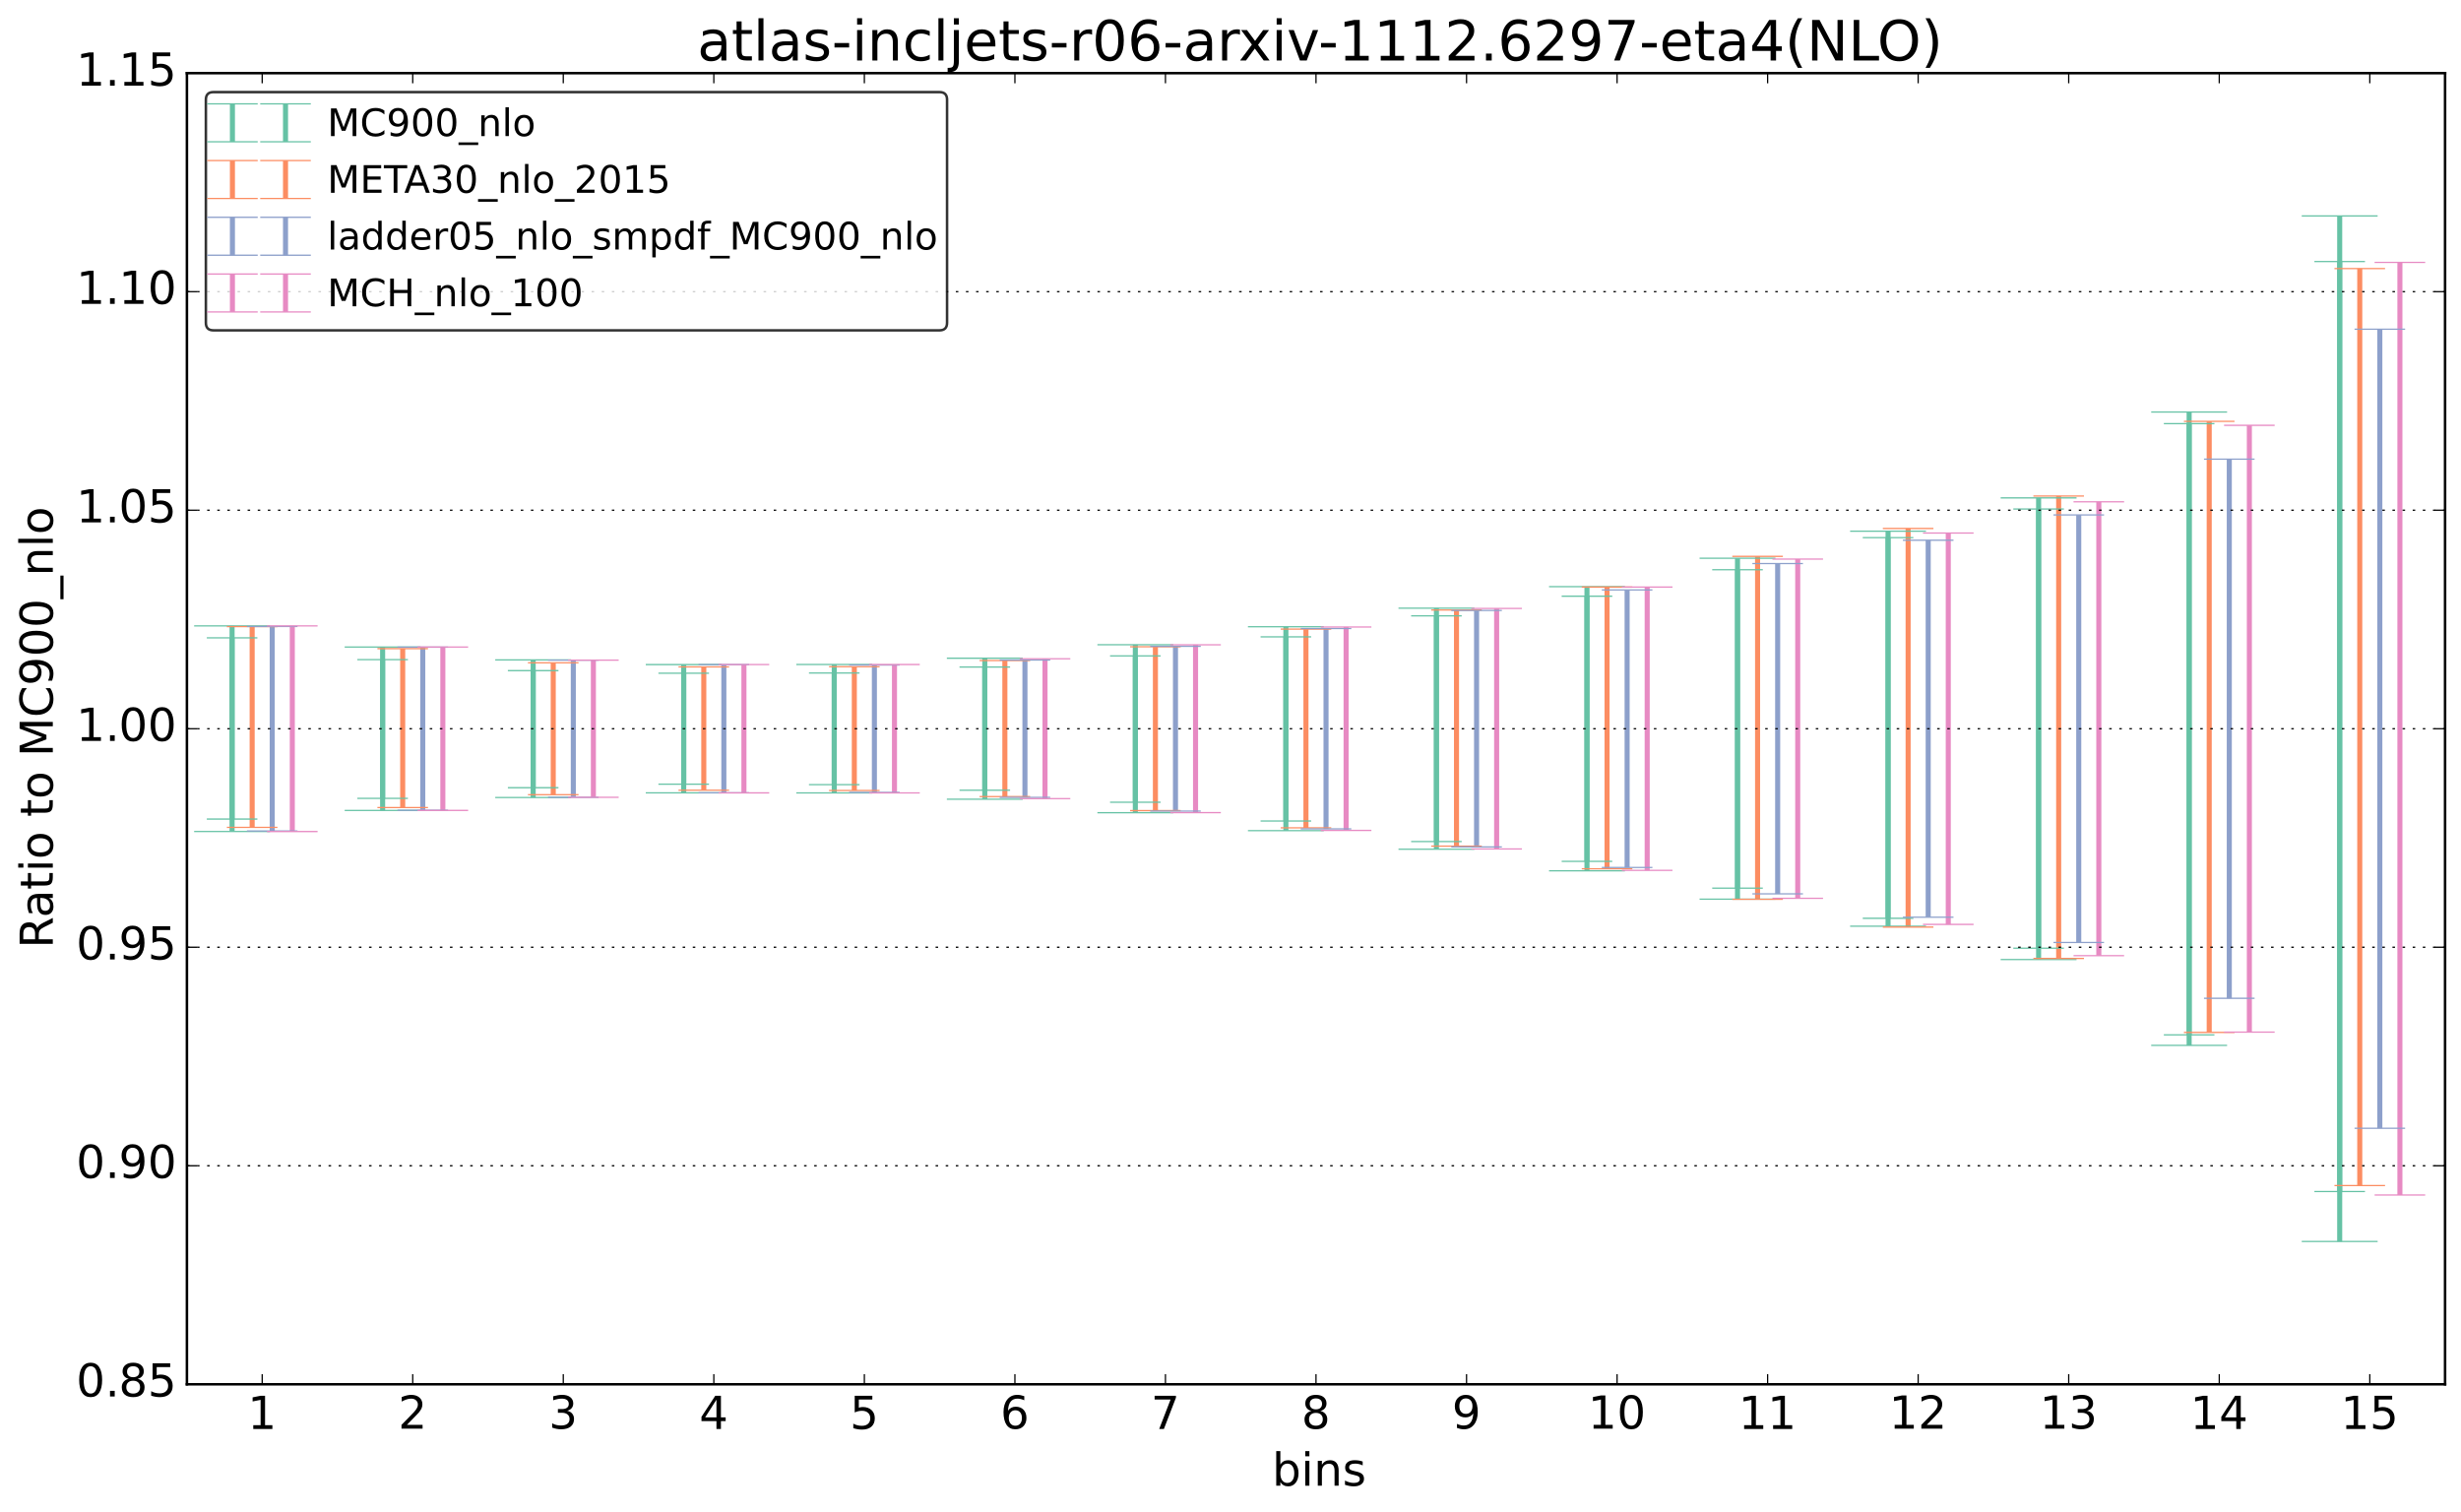 <?xml version="1.0" encoding="utf-8" standalone="no"?>
<!DOCTYPE svg PUBLIC "-//W3C//DTD SVG 1.1//EN"
  "http://www.w3.org/Graphics/SVG/1.1/DTD/svg11.dtd">
<!-- Created with matplotlib (http://matplotlib.org/) -->
<svg height="598pt" version="1.1" viewBox="0 0 973 598" width="973pt" xmlns="http://www.w3.org/2000/svg" xmlns:xlink="http://www.w3.org/1999/xlink">
 <defs>
  <style type="text/css">
*{stroke-linecap:butt;stroke-linejoin:round;}
  </style>
 </defs>
 <g id="figure_1">
  <g id="patch_1">
   <path d="
M0 598.358
L973.901 598.358
L973.901 0
L0 0
z
" style="fill:#ffffff;"/>
  </g>
  <g id="axes_1">
   <g id="patch_2">
    <path d="
M73.901 547.317
L966.701 547.317
L966.701 28.917
L73.901 28.917
z
" style="fill:#ffffff;"/>
   </g>
   <g id="LineCollection_1">
    <path clip-path="url(#p2354065b22)" d="
M91.757 323.841
L91.757 252.199" style="fill:none;stroke:#66c2a5;stroke-width:2.0;"/>
    <path clip-path="url(#p2354065b22)" d="
M151.277 315.661
L151.277 260.811" style="fill:none;stroke:#66c2a5;stroke-width:2.0;"/>
    <path clip-path="url(#p2354065b22)" d="
M210.797 311.438
L210.797 265.15" style="fill:none;stroke:#66c2a5;stroke-width:2.0;"/>
    <path clip-path="url(#p2354065b22)" d="
M270.317 310.04
L270.317 266.173" style="fill:none;stroke:#66c2a5;stroke-width:2.0;"/>
    <path clip-path="url(#p2354065b22)" d="
M329.837 310.229
L329.837 266.088" style="fill:none;stroke:#66c2a5;stroke-width:2.0;"/>
    <path clip-path="url(#p2354065b22)" d="
M389.357 312.443
L389.357 263.739" style="fill:none;stroke:#66c2a5;stroke-width:2.0;"/>
    <path clip-path="url(#p2354065b22)" d="
M448.877 317.19
L448.877 259.325" style="fill:none;stroke:#66c2a5;stroke-width:2.0;"/>
    <path clip-path="url(#p2354065b22)" d="
M508.397 324.615
L508.397 251.796" style="fill:none;stroke:#66c2a5;stroke-width:2.0;"/>
    <path clip-path="url(#p2354065b22)" d="
M567.917 332.73
L567.917 243.505" style="fill:none;stroke:#66c2a5;stroke-width:2.0;"/>
    <path clip-path="url(#p2354065b22)" d="
M627.437 340.56
L627.437 235.726" style="fill:none;stroke:#66c2a5;stroke-width:2.0;"/>
    <path clip-path="url(#p2354065b22)" d="
M686.957 351.15
L686.957 225.262" style="fill:none;stroke:#66c2a5;stroke-width:2.0;"/>
    <path clip-path="url(#p2354065b22)" d="
M746.477 363.071
L746.477 212.576" style="fill:none;stroke:#66c2a5;stroke-width:2.0;"/>
    <path clip-path="url(#p2354065b22)" d="
M805.997 374.884
L805.997 201.265" style="fill:none;stroke:#66c2a5;stroke-width:2.0;"/>
    <path clip-path="url(#p2354065b22)" d="
M865.517 409.169
L865.517 167.494" style="fill:none;stroke:#66c2a5;stroke-width:2.0;"/>
    <path clip-path="url(#p2354065b22)" d="
M925.037 471.107
L925.037 103.418" style="fill:none;stroke:#66c2a5;stroke-width:2.0;"/>
   </g>
   <g id="LineCollection_2">
    <path clip-path="url(#p2354065b22)" d="
M91.757 328.761
L91.757 247.472" style="fill:none;stroke:#66c2a5;stroke-width:2.0;"/>
    <path clip-path="url(#p2354065b22)" d="
M151.277 320.419
L151.277 255.814" style="fill:none;stroke:#66c2a5;stroke-width:2.0;"/>
    <path clip-path="url(#p2354065b22)" d="
M210.797 315.319
L210.797 260.914" style="fill:none;stroke:#66c2a5;stroke-width:2.0;"/>
    <path clip-path="url(#p2354065b22)" d="
M270.317 313.47
L270.317 262.763" style="fill:none;stroke:#66c2a5;stroke-width:2.0;"/>
    <path clip-path="url(#p2354065b22)" d="
M329.837 313.504
L329.837 262.729" style="fill:none;stroke:#66c2a5;stroke-width:2.0;"/>
    <path clip-path="url(#p2354065b22)" d="
M389.357 315.986
L389.357 260.247" style="fill:none;stroke:#66c2a5;stroke-width:2.0;"/>
    <path clip-path="url(#p2354065b22)" d="
M448.877 321.326
L448.877 254.907" style="fill:none;stroke:#66c2a5;stroke-width:2.0;"/>
    <path clip-path="url(#p2354065b22)" d="
M508.397 328.428
L508.397 247.805" style="fill:none;stroke:#66c2a5;stroke-width:2.0;"/>
    <path clip-path="url(#p2354065b22)" d="
M567.917 335.765
L567.917 240.468" style="fill:none;stroke:#66c2a5;stroke-width:2.0;"/>
    <path clip-path="url(#p2354065b22)" d="
M627.437 344.293
L627.437 231.941" style="fill:none;stroke:#66c2a5;stroke-width:2.0;"/>
    <path clip-path="url(#p2354065b22)" d="
M686.957 355.517
L686.957 220.716" style="fill:none;stroke:#66c2a5;stroke-width:2.0;"/>
    <path clip-path="url(#p2354065b22)" d="
M746.477 366.208
L746.477 210.025" style="fill:none;stroke:#66c2a5;stroke-width:2.0;"/>
    <path clip-path="url(#p2354065b22)" d="
M805.997 379.375
L805.997 196.858" style="fill:none;stroke:#66c2a5;stroke-width:2.0;"/>
    <path clip-path="url(#p2354065b22)" d="
M865.517 413.326
L865.517 162.908" style="fill:none;stroke:#66c2a5;stroke-width:2.0;"/>
    <path clip-path="url(#p2354065b22)" d="
M925.037 490.856
L925.037 85.377" style="fill:none;stroke:#66c2a5;stroke-width:2.0;"/>
   </g>
   <g id="LineCollection_3">
    <path clip-path="url(#p2354065b22)" d="
M99.693 327.132
L99.693 247.744" style="fill:none;stroke:#fc8d62;stroke-width:2.0;"/>
    <path clip-path="url(#p2354065b22)" d="
M159.213 319.284
L159.213 256.458" style="fill:none;stroke:#fc8d62;stroke-width:2.0;"/>
    <path clip-path="url(#p2354065b22)" d="
M218.733 314.202
L218.733 262.048" style="fill:none;stroke:#fc8d62;stroke-width:2.0;"/>
    <path clip-path="url(#p2354065b22)" d="
M278.253 312.439
L278.253 263.676" style="fill:none;stroke:#fc8d62;stroke-width:2.0;"/>
    <path clip-path="url(#p2354065b22)" d="
M337.773 312.532
L337.773 263.597" style="fill:none;stroke:#fc8d62;stroke-width:2.0;"/>
    <path clip-path="url(#p2354065b22)" d="
M397.293 314.947
L397.293 261.176" style="fill:none;stroke:#fc8d62;stroke-width:2.0;"/>
    <path clip-path="url(#p2354065b22)" d="
M456.813 320.493
L456.813 255.709" style="fill:none;stroke:#fc8d62;stroke-width:2.0;"/>
    <path clip-path="url(#p2354065b22)" d="
M516.333 327.313
L516.333 248.74" style="fill:none;stroke:#fc8d62;stroke-width:2.0;"/>
    <path clip-path="url(#p2354065b22)" d="
M575.853 334.55
L575.853 241.184" style="fill:none;stroke:#fc8d62;stroke-width:2.0;"/>
    <path clip-path="url(#p2354065b22)" d="
M635.373 343.486
L635.373 232.122" style="fill:none;stroke:#fc8d62;stroke-width:2.0;"/>
    <path clip-path="url(#p2354065b22)" d="
M694.893 355.556
L694.893 219.976" style="fill:none;stroke:#fc8d62;stroke-width:2.0;"/>
    <path clip-path="url(#p2354065b22)" d="
M754.413 366.551
L754.413 208.947" style="fill:none;stroke:#fc8d62;stroke-width:2.0;"/>
    <path clip-path="url(#p2354065b22)" d="
M813.933 378.953
L813.933 196.108" style="fill:none;stroke:#fc8d62;stroke-width:2.0;"/>
    <path clip-path="url(#p2354065b22)" d="
M873.453 408.191
L873.453 166.594" style="fill:none;stroke:#fc8d62;stroke-width:2.0;"/>
    <path clip-path="url(#p2354065b22)" d="
M932.973 468.732
L932.973 106.192" style="fill:none;stroke:#fc8d62;stroke-width:2.0;"/>
   </g>
   <g id="LineCollection_4">
    <path clip-path="url(#p2354065b22)" d="
M107.629 328.539
L107.629 247.694" style="fill:none;stroke:#8da0cb;stroke-width:2.0;"/>
    <path clip-path="url(#p2354065b22)" d="
M167.149 320.351
L167.149 255.882" style="fill:none;stroke:#8da0cb;stroke-width:2.0;"/>
    <path clip-path="url(#p2354065b22)" d="
M226.669 315.23
L226.669 261.004" style="fill:none;stroke:#8da0cb;stroke-width:2.0;"/>
    <path clip-path="url(#p2354065b22)" d="
M286.189 313.454
L286.189 262.779" style="fill:none;stroke:#8da0cb;stroke-width:2.0;"/>
    <path clip-path="url(#p2354065b22)" d="
M345.709 313.306
L345.709 262.927" style="fill:none;stroke:#8da0cb;stroke-width:2.0;"/>
    <path clip-path="url(#p2354065b22)" d="
M405.229 315.265
L405.229 260.968" style="fill:none;stroke:#8da0cb;stroke-width:2.0;"/>
    <path clip-path="url(#p2354065b22)" d="
M464.749 320.697
L464.749 255.536" style="fill:none;stroke:#8da0cb;stroke-width:2.0;"/>
    <path clip-path="url(#p2354065b22)" d="
M524.269 327.722
L524.269 248.511" style="fill:none;stroke:#8da0cb;stroke-width:2.0;"/>
    <path clip-path="url(#p2354065b22)" d="
M583.789 334.855
L583.789 241.378" style="fill:none;stroke:#8da0cb;stroke-width:2.0;"/>
    <path clip-path="url(#p2354065b22)" d="
M643.309 342.98
L643.309 233.253" style="fill:none;stroke:#8da0cb;stroke-width:2.0;"/>
    <path clip-path="url(#p2354065b22)" d="
M702.829 353.411
L702.829 222.822" style="fill:none;stroke:#8da0cb;stroke-width:2.0;"/>
    <path clip-path="url(#p2354065b22)" d="
M762.349 362.638
L762.349 213.595" style="fill:none;stroke:#8da0cb;stroke-width:2.0;"/>
    <path clip-path="url(#p2354065b22)" d="
M821.869 372.635
L821.869 203.598" style="fill:none;stroke:#8da0cb;stroke-width:2.0;"/>
    <path clip-path="url(#p2354065b22)" d="
M881.389 394.702
L881.389 181.531" style="fill:none;stroke:#8da0cb;stroke-width:2.0;"/>
    <path clip-path="url(#p2354065b22)" d="
M940.909 446.078
L940.909 130.155" style="fill:none;stroke:#8da0cb;stroke-width:2.0;"/>
   </g>
   <g id="LineCollection_5">
    <path clip-path="url(#p2354065b22)" d="
M115.565 328.772
L115.565 247.461" style="fill:none;stroke:#e78ac3;stroke-width:2.0;"/>
    <path clip-path="url(#p2354065b22)" d="
M175.085 320.418
L175.085 255.815" style="fill:none;stroke:#e78ac3;stroke-width:2.0;"/>
    <path clip-path="url(#p2354065b22)" d="
M234.605 315.231
L234.605 261.002" style="fill:none;stroke:#e78ac3;stroke-width:2.0;"/>
    <path clip-path="url(#p2354065b22)" d="
M294.125 313.49
L294.125 262.743" style="fill:none;stroke:#e78ac3;stroke-width:2.0;"/>
    <path clip-path="url(#p2354065b22)" d="
M353.645 313.499
L353.645 262.734" style="fill:none;stroke:#e78ac3;stroke-width:2.0;"/>
    <path clip-path="url(#p2354065b22)" d="
M413.165 315.765
L413.165 260.468" style="fill:none;stroke:#e78ac3;stroke-width:2.0;"/>
    <path clip-path="url(#p2354065b22)" d="
M472.685 321.296
L472.685 254.937" style="fill:none;stroke:#e78ac3;stroke-width:2.0;"/>
    <path clip-path="url(#p2354065b22)" d="
M532.205 328.328
L532.205 247.905" style="fill:none;stroke:#e78ac3;stroke-width:2.0;"/>
    <path clip-path="url(#p2354065b22)" d="
M591.725 335.658
L591.725 240.575" style="fill:none;stroke:#e78ac3;stroke-width:2.0;"/>
    <path clip-path="url(#p2354065b22)" d="
M651.245 344.123
L651.245 232.11" style="fill:none;stroke:#e78ac3;stroke-width:2.0;"/>
    <path clip-path="url(#p2354065b22)" d="
M710.765 355.178
L710.765 221.055" style="fill:none;stroke:#e78ac3;stroke-width:2.0;"/>
    <path clip-path="url(#p2354065b22)" d="
M770.285 365.486
L770.285 210.747" style="fill:none;stroke:#e78ac3;stroke-width:2.0;"/>
    <path clip-path="url(#p2354065b22)" d="
M829.805 377.838
L829.805 198.395" style="fill:none;stroke:#e78ac3;stroke-width:2.0;"/>
    <path clip-path="url(#p2354065b22)" d="
M889.325 408.075
L889.325 168.158" style="fill:none;stroke:#e78ac3;stroke-width:2.0;"/>
    <path clip-path="url(#p2354065b22)" d="
M948.845 472.477
L948.845 103.756" style="fill:none;stroke:#e78ac3;stroke-width:2.0;"/>
   </g>
   <g id="line2d_1">
    <defs>
     <path d="
M10 6.12323e-16
L-10 -6.12323e-16" id="m47a453df3d" style="stroke:#66c2a5;stroke-width:0.5;"/>
    </defs>
    <g clip-path="url(#p2354065b22)">
     <use style="fill:#66c2a5;stroke:#66c2a5;stroke-width:0.5;" x="91.757" xlink:href="#m47a453df3d" y="323.841"/>
     <use style="fill:#66c2a5;stroke:#66c2a5;stroke-width:0.5;" x="151.277" xlink:href="#m47a453df3d" y="315.661"/>
     <use style="fill:#66c2a5;stroke:#66c2a5;stroke-width:0.5;" x="210.797" xlink:href="#m47a453df3d" y="311.438"/>
     <use style="fill:#66c2a5;stroke:#66c2a5;stroke-width:0.5;" x="270.317" xlink:href="#m47a453df3d" y="310.04"/>
     <use style="fill:#66c2a5;stroke:#66c2a5;stroke-width:0.5;" x="329.837" xlink:href="#m47a453df3d" y="310.229"/>
     <use style="fill:#66c2a5;stroke:#66c2a5;stroke-width:0.5;" x="389.357" xlink:href="#m47a453df3d" y="312.443"/>
     <use style="fill:#66c2a5;stroke:#66c2a5;stroke-width:0.5;" x="448.877" xlink:href="#m47a453df3d" y="317.19"/>
     <use style="fill:#66c2a5;stroke:#66c2a5;stroke-width:0.5;" x="508.397" xlink:href="#m47a453df3d" y="324.615"/>
     <use style="fill:#66c2a5;stroke:#66c2a5;stroke-width:0.5;" x="567.917" xlink:href="#m47a453df3d" y="332.73"/>
     <use style="fill:#66c2a5;stroke:#66c2a5;stroke-width:0.5;" x="627.437" xlink:href="#m47a453df3d" y="340.56"/>
     <use style="fill:#66c2a5;stroke:#66c2a5;stroke-width:0.5;" x="686.957" xlink:href="#m47a453df3d" y="351.15"/>
     <use style="fill:#66c2a5;stroke:#66c2a5;stroke-width:0.5;" x="746.477" xlink:href="#m47a453df3d" y="363.071"/>
     <use style="fill:#66c2a5;stroke:#66c2a5;stroke-width:0.5;" x="805.997" xlink:href="#m47a453df3d" y="374.884"/>
     <use style="fill:#66c2a5;stroke:#66c2a5;stroke-width:0.5;" x="865.517" xlink:href="#m47a453df3d" y="409.169"/>
     <use style="fill:#66c2a5;stroke:#66c2a5;stroke-width:0.5;" x="925.037" xlink:href="#m47a453df3d" y="471.107"/>
    </g>
   </g>
   <g id="line2d_2">
    <g clip-path="url(#p2354065b22)">
     <use style="fill:#66c2a5;stroke:#66c2a5;stroke-width:0.5;" x="91.757" xlink:href="#m47a453df3d" y="252.199"/>
     <use style="fill:#66c2a5;stroke:#66c2a5;stroke-width:0.5;" x="151.277" xlink:href="#m47a453df3d" y="260.811"/>
     <use style="fill:#66c2a5;stroke:#66c2a5;stroke-width:0.5;" x="210.797" xlink:href="#m47a453df3d" y="265.15"/>
     <use style="fill:#66c2a5;stroke:#66c2a5;stroke-width:0.5;" x="270.317" xlink:href="#m47a453df3d" y="266.173"/>
     <use style="fill:#66c2a5;stroke:#66c2a5;stroke-width:0.5;" x="329.837" xlink:href="#m47a453df3d" y="266.088"/>
     <use style="fill:#66c2a5;stroke:#66c2a5;stroke-width:0.5;" x="389.357" xlink:href="#m47a453df3d" y="263.739"/>
     <use style="fill:#66c2a5;stroke:#66c2a5;stroke-width:0.5;" x="448.877" xlink:href="#m47a453df3d" y="259.325"/>
     <use style="fill:#66c2a5;stroke:#66c2a5;stroke-width:0.5;" x="508.397" xlink:href="#m47a453df3d" y="251.796"/>
     <use style="fill:#66c2a5;stroke:#66c2a5;stroke-width:0.5;" x="567.917" xlink:href="#m47a453df3d" y="243.505"/>
     <use style="fill:#66c2a5;stroke:#66c2a5;stroke-width:0.5;" x="627.437" xlink:href="#m47a453df3d" y="235.726"/>
     <use style="fill:#66c2a5;stroke:#66c2a5;stroke-width:0.5;" x="686.957" xlink:href="#m47a453df3d" y="225.262"/>
     <use style="fill:#66c2a5;stroke:#66c2a5;stroke-width:0.5;" x="746.477" xlink:href="#m47a453df3d" y="212.576"/>
     <use style="fill:#66c2a5;stroke:#66c2a5;stroke-width:0.5;" x="805.997" xlink:href="#m47a453df3d" y="201.265"/>
     <use style="fill:#66c2a5;stroke:#66c2a5;stroke-width:0.5;" x="865.517" xlink:href="#m47a453df3d" y="167.494"/>
     <use style="fill:#66c2a5;stroke:#66c2a5;stroke-width:0.5;" x="925.037" xlink:href="#m47a453df3d" y="103.418"/>
    </g>
   </g>
   <g id="line2d_3"/>
   <g id="line2d_4">
    <defs>
     <path d="
M15 9.18485e-16
L-15 -9.18485e-16" id="m4ee312dd9a" style="stroke:#66c2a5;stroke-width:0.5;"/>
    </defs>
    <g clip-path="url(#p2354065b22)">
     <use style="fill:#66c2a5;stroke:#66c2a5;stroke-width:0.5;" x="91.757" xlink:href="#m4ee312dd9a" y="328.761"/>
     <use style="fill:#66c2a5;stroke:#66c2a5;stroke-width:0.5;" x="151.277" xlink:href="#m4ee312dd9a" y="320.419"/>
     <use style="fill:#66c2a5;stroke:#66c2a5;stroke-width:0.5;" x="210.797" xlink:href="#m4ee312dd9a" y="315.319"/>
     <use style="fill:#66c2a5;stroke:#66c2a5;stroke-width:0.5;" x="270.317" xlink:href="#m4ee312dd9a" y="313.47"/>
     <use style="fill:#66c2a5;stroke:#66c2a5;stroke-width:0.5;" x="329.837" xlink:href="#m4ee312dd9a" y="313.504"/>
     <use style="fill:#66c2a5;stroke:#66c2a5;stroke-width:0.5;" x="389.357" xlink:href="#m4ee312dd9a" y="315.986"/>
     <use style="fill:#66c2a5;stroke:#66c2a5;stroke-width:0.5;" x="448.877" xlink:href="#m4ee312dd9a" y="321.326"/>
     <use style="fill:#66c2a5;stroke:#66c2a5;stroke-width:0.5;" x="508.397" xlink:href="#m4ee312dd9a" y="328.428"/>
     <use style="fill:#66c2a5;stroke:#66c2a5;stroke-width:0.5;" x="567.917" xlink:href="#m4ee312dd9a" y="335.765"/>
     <use style="fill:#66c2a5;stroke:#66c2a5;stroke-width:0.5;" x="627.437" xlink:href="#m4ee312dd9a" y="344.293"/>
     <use style="fill:#66c2a5;stroke:#66c2a5;stroke-width:0.5;" x="686.957" xlink:href="#m4ee312dd9a" y="355.517"/>
     <use style="fill:#66c2a5;stroke:#66c2a5;stroke-width:0.5;" x="746.477" xlink:href="#m4ee312dd9a" y="366.208"/>
     <use style="fill:#66c2a5;stroke:#66c2a5;stroke-width:0.5;" x="805.997" xlink:href="#m4ee312dd9a" y="379.375"/>
     <use style="fill:#66c2a5;stroke:#66c2a5;stroke-width:0.5;" x="865.517" xlink:href="#m4ee312dd9a" y="413.326"/>
     <use style="fill:#66c2a5;stroke:#66c2a5;stroke-width:0.5;" x="925.037" xlink:href="#m4ee312dd9a" y="490.856"/>
    </g>
   </g>
   <g id="line2d_5">
    <g clip-path="url(#p2354065b22)">
     <use style="fill:#66c2a5;stroke:#66c2a5;stroke-width:0.5;" x="91.757" xlink:href="#m4ee312dd9a" y="247.472"/>
     <use style="fill:#66c2a5;stroke:#66c2a5;stroke-width:0.5;" x="151.277" xlink:href="#m4ee312dd9a" y="255.814"/>
     <use style="fill:#66c2a5;stroke:#66c2a5;stroke-width:0.5;" x="210.797" xlink:href="#m4ee312dd9a" y="260.914"/>
     <use style="fill:#66c2a5;stroke:#66c2a5;stroke-width:0.5;" x="270.317" xlink:href="#m4ee312dd9a" y="262.763"/>
     <use style="fill:#66c2a5;stroke:#66c2a5;stroke-width:0.5;" x="329.837" xlink:href="#m4ee312dd9a" y="262.729"/>
     <use style="fill:#66c2a5;stroke:#66c2a5;stroke-width:0.5;" x="389.357" xlink:href="#m4ee312dd9a" y="260.247"/>
     <use style="fill:#66c2a5;stroke:#66c2a5;stroke-width:0.5;" x="448.877" xlink:href="#m4ee312dd9a" y="254.907"/>
     <use style="fill:#66c2a5;stroke:#66c2a5;stroke-width:0.5;" x="508.397" xlink:href="#m4ee312dd9a" y="247.805"/>
     <use style="fill:#66c2a5;stroke:#66c2a5;stroke-width:0.5;" x="567.917" xlink:href="#m4ee312dd9a" y="240.468"/>
     <use style="fill:#66c2a5;stroke:#66c2a5;stroke-width:0.5;" x="627.437" xlink:href="#m4ee312dd9a" y="231.941"/>
     <use style="fill:#66c2a5;stroke:#66c2a5;stroke-width:0.5;" x="686.957" xlink:href="#m4ee312dd9a" y="220.716"/>
     <use style="fill:#66c2a5;stroke:#66c2a5;stroke-width:0.5;" x="746.477" xlink:href="#m4ee312dd9a" y="210.025"/>
     <use style="fill:#66c2a5;stroke:#66c2a5;stroke-width:0.5;" x="805.997" xlink:href="#m4ee312dd9a" y="196.858"/>
     <use style="fill:#66c2a5;stroke:#66c2a5;stroke-width:0.5;" x="865.517" xlink:href="#m4ee312dd9a" y="162.908"/>
     <use style="fill:#66c2a5;stroke:#66c2a5;stroke-width:0.5;" x="925.037" xlink:href="#m4ee312dd9a" y="85.377"/>
    </g>
   </g>
   <g id="line2d_6"/>
   <g id="line2d_7">
    <defs>
     <path d="
M10 6.12323e-16
L-10 -6.12323e-16" id="md274c8b2e8" style="stroke:#fc8d62;stroke-width:0.5;"/>
    </defs>
    <g clip-path="url(#p2354065b22)">
     <use style="fill:#fc8d62;stroke:#fc8d62;stroke-width:0.5;" x="99.693" xlink:href="#md274c8b2e8" y="327.132"/>
     <use style="fill:#fc8d62;stroke:#fc8d62;stroke-width:0.5;" x="159.213" xlink:href="#md274c8b2e8" y="319.284"/>
     <use style="fill:#fc8d62;stroke:#fc8d62;stroke-width:0.5;" x="218.733" xlink:href="#md274c8b2e8" y="314.202"/>
     <use style="fill:#fc8d62;stroke:#fc8d62;stroke-width:0.5;" x="278.253" xlink:href="#md274c8b2e8" y="312.439"/>
     <use style="fill:#fc8d62;stroke:#fc8d62;stroke-width:0.5;" x="337.773" xlink:href="#md274c8b2e8" y="312.532"/>
     <use style="fill:#fc8d62;stroke:#fc8d62;stroke-width:0.5;" x="397.293" xlink:href="#md274c8b2e8" y="314.947"/>
     <use style="fill:#fc8d62;stroke:#fc8d62;stroke-width:0.5;" x="456.813" xlink:href="#md274c8b2e8" y="320.493"/>
     <use style="fill:#fc8d62;stroke:#fc8d62;stroke-width:0.5;" x="516.333" xlink:href="#md274c8b2e8" y="327.313"/>
     <use style="fill:#fc8d62;stroke:#fc8d62;stroke-width:0.5;" x="575.853" xlink:href="#md274c8b2e8" y="334.55"/>
     <use style="fill:#fc8d62;stroke:#fc8d62;stroke-width:0.5;" x="635.373" xlink:href="#md274c8b2e8" y="343.486"/>
     <use style="fill:#fc8d62;stroke:#fc8d62;stroke-width:0.5;" x="694.893" xlink:href="#md274c8b2e8" y="355.556"/>
     <use style="fill:#fc8d62;stroke:#fc8d62;stroke-width:0.5;" x="754.413" xlink:href="#md274c8b2e8" y="366.551"/>
     <use style="fill:#fc8d62;stroke:#fc8d62;stroke-width:0.5;" x="813.933" xlink:href="#md274c8b2e8" y="378.953"/>
     <use style="fill:#fc8d62;stroke:#fc8d62;stroke-width:0.5;" x="873.453" xlink:href="#md274c8b2e8" y="408.191"/>
     <use style="fill:#fc8d62;stroke:#fc8d62;stroke-width:0.5;" x="932.973" xlink:href="#md274c8b2e8" y="468.732"/>
    </g>
   </g>
   <g id="line2d_8">
    <g clip-path="url(#p2354065b22)">
     <use style="fill:#fc8d62;stroke:#fc8d62;stroke-width:0.5;" x="99.693" xlink:href="#md274c8b2e8" y="247.744"/>
     <use style="fill:#fc8d62;stroke:#fc8d62;stroke-width:0.5;" x="159.213" xlink:href="#md274c8b2e8" y="256.458"/>
     <use style="fill:#fc8d62;stroke:#fc8d62;stroke-width:0.5;" x="218.733" xlink:href="#md274c8b2e8" y="262.048"/>
     <use style="fill:#fc8d62;stroke:#fc8d62;stroke-width:0.5;" x="278.253" xlink:href="#md274c8b2e8" y="263.676"/>
     <use style="fill:#fc8d62;stroke:#fc8d62;stroke-width:0.5;" x="337.773" xlink:href="#md274c8b2e8" y="263.597"/>
     <use style="fill:#fc8d62;stroke:#fc8d62;stroke-width:0.5;" x="397.293" xlink:href="#md274c8b2e8" y="261.176"/>
     <use style="fill:#fc8d62;stroke:#fc8d62;stroke-width:0.5;" x="456.813" xlink:href="#md274c8b2e8" y="255.709"/>
     <use style="fill:#fc8d62;stroke:#fc8d62;stroke-width:0.5;" x="516.333" xlink:href="#md274c8b2e8" y="248.74"/>
     <use style="fill:#fc8d62;stroke:#fc8d62;stroke-width:0.5;" x="575.853" xlink:href="#md274c8b2e8" y="241.184"/>
     <use style="fill:#fc8d62;stroke:#fc8d62;stroke-width:0.5;" x="635.373" xlink:href="#md274c8b2e8" y="232.122"/>
     <use style="fill:#fc8d62;stroke:#fc8d62;stroke-width:0.5;" x="694.893" xlink:href="#md274c8b2e8" y="219.976"/>
     <use style="fill:#fc8d62;stroke:#fc8d62;stroke-width:0.5;" x="754.413" xlink:href="#md274c8b2e8" y="208.947"/>
     <use style="fill:#fc8d62;stroke:#fc8d62;stroke-width:0.5;" x="813.933" xlink:href="#md274c8b2e8" y="196.108"/>
     <use style="fill:#fc8d62;stroke:#fc8d62;stroke-width:0.5;" x="873.453" xlink:href="#md274c8b2e8" y="166.594"/>
     <use style="fill:#fc8d62;stroke:#fc8d62;stroke-width:0.5;" x="932.973" xlink:href="#md274c8b2e8" y="106.192"/>
    </g>
   </g>
   <g id="line2d_9"/>
   <g id="line2d_10">
    <defs>
     <path d="
M10 6.12323e-16
L-10 -6.12323e-16" id="m53d0598f09" style="stroke:#8da0cb;stroke-width:0.5;"/>
    </defs>
    <g clip-path="url(#p2354065b22)">
     <use style="fill:#8da0cb;stroke:#8da0cb;stroke-width:0.5;" x="107.629" xlink:href="#m53d0598f09" y="328.539"/>
     <use style="fill:#8da0cb;stroke:#8da0cb;stroke-width:0.5;" x="167.149" xlink:href="#m53d0598f09" y="320.351"/>
     <use style="fill:#8da0cb;stroke:#8da0cb;stroke-width:0.5;" x="226.669" xlink:href="#m53d0598f09" y="315.23"/>
     <use style="fill:#8da0cb;stroke:#8da0cb;stroke-width:0.5;" x="286.189" xlink:href="#m53d0598f09" y="313.454"/>
     <use style="fill:#8da0cb;stroke:#8da0cb;stroke-width:0.5;" x="345.709" xlink:href="#m53d0598f09" y="313.306"/>
     <use style="fill:#8da0cb;stroke:#8da0cb;stroke-width:0.5;" x="405.229" xlink:href="#m53d0598f09" y="315.265"/>
     <use style="fill:#8da0cb;stroke:#8da0cb;stroke-width:0.5;" x="464.749" xlink:href="#m53d0598f09" y="320.697"/>
     <use style="fill:#8da0cb;stroke:#8da0cb;stroke-width:0.5;" x="524.269" xlink:href="#m53d0598f09" y="327.722"/>
     <use style="fill:#8da0cb;stroke:#8da0cb;stroke-width:0.5;" x="583.789" xlink:href="#m53d0598f09" y="334.855"/>
     <use style="fill:#8da0cb;stroke:#8da0cb;stroke-width:0.5;" x="643.309" xlink:href="#m53d0598f09" y="342.98"/>
     <use style="fill:#8da0cb;stroke:#8da0cb;stroke-width:0.5;" x="702.829" xlink:href="#m53d0598f09" y="353.411"/>
     <use style="fill:#8da0cb;stroke:#8da0cb;stroke-width:0.5;" x="762.349" xlink:href="#m53d0598f09" y="362.638"/>
     <use style="fill:#8da0cb;stroke:#8da0cb;stroke-width:0.5;" x="821.869" xlink:href="#m53d0598f09" y="372.635"/>
     <use style="fill:#8da0cb;stroke:#8da0cb;stroke-width:0.5;" x="881.389" xlink:href="#m53d0598f09" y="394.702"/>
     <use style="fill:#8da0cb;stroke:#8da0cb;stroke-width:0.5;" x="940.909" xlink:href="#m53d0598f09" y="446.078"/>
    </g>
   </g>
   <g id="line2d_11">
    <g clip-path="url(#p2354065b22)">
     <use style="fill:#8da0cb;stroke:#8da0cb;stroke-width:0.5;" x="107.629" xlink:href="#m53d0598f09" y="247.694"/>
     <use style="fill:#8da0cb;stroke:#8da0cb;stroke-width:0.5;" x="167.149" xlink:href="#m53d0598f09" y="255.882"/>
     <use style="fill:#8da0cb;stroke:#8da0cb;stroke-width:0.5;" x="226.669" xlink:href="#m53d0598f09" y="261.004"/>
     <use style="fill:#8da0cb;stroke:#8da0cb;stroke-width:0.5;" x="286.189" xlink:href="#m53d0598f09" y="262.779"/>
     <use style="fill:#8da0cb;stroke:#8da0cb;stroke-width:0.5;" x="345.709" xlink:href="#m53d0598f09" y="262.927"/>
     <use style="fill:#8da0cb;stroke:#8da0cb;stroke-width:0.5;" x="405.229" xlink:href="#m53d0598f09" y="260.968"/>
     <use style="fill:#8da0cb;stroke:#8da0cb;stroke-width:0.5;" x="464.749" xlink:href="#m53d0598f09" y="255.536"/>
     <use style="fill:#8da0cb;stroke:#8da0cb;stroke-width:0.5;" x="524.269" xlink:href="#m53d0598f09" y="248.511"/>
     <use style="fill:#8da0cb;stroke:#8da0cb;stroke-width:0.5;" x="583.789" xlink:href="#m53d0598f09" y="241.378"/>
     <use style="fill:#8da0cb;stroke:#8da0cb;stroke-width:0.5;" x="643.309" xlink:href="#m53d0598f09" y="233.253"/>
     <use style="fill:#8da0cb;stroke:#8da0cb;stroke-width:0.5;" x="702.829" xlink:href="#m53d0598f09" y="222.822"/>
     <use style="fill:#8da0cb;stroke:#8da0cb;stroke-width:0.5;" x="762.349" xlink:href="#m53d0598f09" y="213.595"/>
     <use style="fill:#8da0cb;stroke:#8da0cb;stroke-width:0.5;" x="821.869" xlink:href="#m53d0598f09" y="203.598"/>
     <use style="fill:#8da0cb;stroke:#8da0cb;stroke-width:0.5;" x="881.389" xlink:href="#m53d0598f09" y="181.531"/>
     <use style="fill:#8da0cb;stroke:#8da0cb;stroke-width:0.5;" x="940.909" xlink:href="#m53d0598f09" y="130.155"/>
    </g>
   </g>
   <g id="line2d_12"/>
   <g id="line2d_13">
    <defs>
     <path d="
M10 6.12323e-16
L-10 -6.12323e-16" id="m14263a314f" style="stroke:#e78ac3;stroke-width:0.5;"/>
    </defs>
    <g clip-path="url(#p2354065b22)">
     <use style="fill:#e78ac3;stroke:#e78ac3;stroke-width:0.5;" x="115.565" xlink:href="#m14263a314f" y="328.772"/>
     <use style="fill:#e78ac3;stroke:#e78ac3;stroke-width:0.5;" x="175.085" xlink:href="#m14263a314f" y="320.418"/>
     <use style="fill:#e78ac3;stroke:#e78ac3;stroke-width:0.5;" x="234.605" xlink:href="#m14263a314f" y="315.231"/>
     <use style="fill:#e78ac3;stroke:#e78ac3;stroke-width:0.5;" x="294.125" xlink:href="#m14263a314f" y="313.49"/>
     <use style="fill:#e78ac3;stroke:#e78ac3;stroke-width:0.5;" x="353.645" xlink:href="#m14263a314f" y="313.499"/>
     <use style="fill:#e78ac3;stroke:#e78ac3;stroke-width:0.5;" x="413.165" xlink:href="#m14263a314f" y="315.765"/>
     <use style="fill:#e78ac3;stroke:#e78ac3;stroke-width:0.5;" x="472.685" xlink:href="#m14263a314f" y="321.296"/>
     <use style="fill:#e78ac3;stroke:#e78ac3;stroke-width:0.5;" x="532.205" xlink:href="#m14263a314f" y="328.328"/>
     <use style="fill:#e78ac3;stroke:#e78ac3;stroke-width:0.5;" x="591.725" xlink:href="#m14263a314f" y="335.658"/>
     <use style="fill:#e78ac3;stroke:#e78ac3;stroke-width:0.5;" x="651.245" xlink:href="#m14263a314f" y="344.123"/>
     <use style="fill:#e78ac3;stroke:#e78ac3;stroke-width:0.5;" x="710.765" xlink:href="#m14263a314f" y="355.178"/>
     <use style="fill:#e78ac3;stroke:#e78ac3;stroke-width:0.5;" x="770.285" xlink:href="#m14263a314f" y="365.486"/>
     <use style="fill:#e78ac3;stroke:#e78ac3;stroke-width:0.5;" x="829.805" xlink:href="#m14263a314f" y="377.838"/>
     <use style="fill:#e78ac3;stroke:#e78ac3;stroke-width:0.5;" x="889.325" xlink:href="#m14263a314f" y="408.075"/>
     <use style="fill:#e78ac3;stroke:#e78ac3;stroke-width:0.5;" x="948.845" xlink:href="#m14263a314f" y="472.477"/>
    </g>
   </g>
   <g id="line2d_14">
    <g clip-path="url(#p2354065b22)">
     <use style="fill:#e78ac3;stroke:#e78ac3;stroke-width:0.5;" x="115.565" xlink:href="#m14263a314f" y="247.461"/>
     <use style="fill:#e78ac3;stroke:#e78ac3;stroke-width:0.5;" x="175.085" xlink:href="#m14263a314f" y="255.815"/>
     <use style="fill:#e78ac3;stroke:#e78ac3;stroke-width:0.5;" x="234.605" xlink:href="#m14263a314f" y="261.002"/>
     <use style="fill:#e78ac3;stroke:#e78ac3;stroke-width:0.5;" x="294.125" xlink:href="#m14263a314f" y="262.743"/>
     <use style="fill:#e78ac3;stroke:#e78ac3;stroke-width:0.5;" x="353.645" xlink:href="#m14263a314f" y="262.734"/>
     <use style="fill:#e78ac3;stroke:#e78ac3;stroke-width:0.5;" x="413.165" xlink:href="#m14263a314f" y="260.468"/>
     <use style="fill:#e78ac3;stroke:#e78ac3;stroke-width:0.5;" x="472.685" xlink:href="#m14263a314f" y="254.937"/>
     <use style="fill:#e78ac3;stroke:#e78ac3;stroke-width:0.5;" x="532.205" xlink:href="#m14263a314f" y="247.905"/>
     <use style="fill:#e78ac3;stroke:#e78ac3;stroke-width:0.5;" x="591.725" xlink:href="#m14263a314f" y="240.575"/>
     <use style="fill:#e78ac3;stroke:#e78ac3;stroke-width:0.5;" x="651.245" xlink:href="#m14263a314f" y="232.11"/>
     <use style="fill:#e78ac3;stroke:#e78ac3;stroke-width:0.5;" x="710.765" xlink:href="#m14263a314f" y="221.055"/>
     <use style="fill:#e78ac3;stroke:#e78ac3;stroke-width:0.5;" x="770.285" xlink:href="#m14263a314f" y="210.747"/>
     <use style="fill:#e78ac3;stroke:#e78ac3;stroke-width:0.5;" x="829.805" xlink:href="#m14263a314f" y="198.395"/>
     <use style="fill:#e78ac3;stroke:#e78ac3;stroke-width:0.5;" x="889.325" xlink:href="#m14263a314f" y="168.158"/>
     <use style="fill:#e78ac3;stroke:#e78ac3;stroke-width:0.5;" x="948.845" xlink:href="#m14263a314f" y="103.756"/>
    </g>
   </g>
   <g id="line2d_15"/>
   <g id="patch_3">
    <path d="
M73.901 547.317
L966.701 547.317" style="fill:none;stroke:#000000;stroke-linecap:square;stroke-linejoin:miter;"/>
   </g>
   <g id="patch_4">
    <path d="
M73.901 547.317
L73.901 28.917" style="fill:none;stroke:#000000;stroke-linecap:square;stroke-linejoin:miter;"/>
   </g>
   <g id="patch_5">
    <path d="
M73.901 28.917
L966.701 28.917" style="fill:none;stroke:#000000;stroke-linecap:square;stroke-linejoin:miter;"/>
   </g>
   <g id="patch_6">
    <path d="
M966.701 547.317
L966.701 28.917" style="fill:none;stroke:#000000;stroke-linecap:square;stroke-linejoin:miter;"/>
   </g>
   <g id="matplotlib.axis_1">
    <g id="xtick_1">
     <g id="line2d_16">
      <defs>
       <path d="
M0 0
L0 -4" id="mc7db9fdffb" style="stroke:#000000;stroke-width:0.5;"/>
      </defs>
      <g>
       <use style="stroke:#000000;stroke-width:0.5;" x="103.661" xlink:href="#mc7db9fdffb" y="547.317"/>
      </g>
     </g>
     <g id="line2d_17">
      <defs>
       <path d="
M0 0
L0 4" id="m5a7d422ac3" style="stroke:#000000;stroke-width:0.5;"/>
      </defs>
      <g>
       <use style="stroke:#000000;stroke-width:0.5;" x="103.661" xlink:href="#m5a7d422ac3" y="28.917"/>
      </g>
     </g>
     <g id="text_1">
      <!-- $\mathdefault{1}$ -->
      <defs>
       <path d="
M12.406 8.297
L28.516 8.297
L28.516 63.922
L10.984 60.406
L10.984 69.391
L28.422 72.906
L38.281 72.906
L38.281 8.297
L54.391 8.297
L54.391 0
L12.406 0
z
" id="BitstreamVeraSans-Roman-31"/>
      </defs>
      <g transform="translate(97.901 564.994)scale(0.18 -0.18)">
       <use transform="translate(0.0 0.094)" xlink:href="#BitstreamVeraSans-Roman-31"/>
      </g>
     </g>
    </g>
    <g id="xtick_2">
     <g id="line2d_18">
      <g>
       <use style="stroke:#000000;stroke-width:0.5;" x="163.181" xlink:href="#mc7db9fdffb" y="547.317"/>
      </g>
     </g>
     <g id="line2d_19">
      <g>
       <use style="stroke:#000000;stroke-width:0.5;" x="163.181" xlink:href="#m5a7d422ac3" y="28.917"/>
      </g>
     </g>
     <g id="text_2">
      <!-- $\mathdefault{2}$ -->
      <defs>
       <path d="
M19.188 8.297
L53.609 8.297
L53.609 0
L7.328 0
L7.328 8.297
Q12.938 14.109 22.625 23.891
Q32.328 33.688 34.812 36.531
Q39.547 41.844 41.422 45.531
Q43.312 49.219 43.312 52.781
Q43.312 58.594 39.234 62.25
Q35.156 65.922 28.609 65.922
Q23.969 65.922 18.812 64.312
Q13.672 62.703 7.812 59.422
L7.812 69.391
Q13.766 71.781 18.938 73
Q24.125 74.219 28.422 74.219
Q39.75 74.219 46.484 68.547
Q53.219 62.891 53.219 53.422
Q53.219 48.922 51.531 44.891
Q49.859 40.875 45.406 35.406
Q44.188 33.984 37.641 27.219
Q31.109 20.453 19.188 8.297" id="BitstreamVeraSans-Roman-32"/>
      </defs>
      <g transform="translate(157.421 564.994)scale(0.18 -0.18)">
       <use transform="translate(0.0 0.781)" xlink:href="#BitstreamVeraSans-Roman-32"/>
      </g>
     </g>
    </g>
    <g id="xtick_3">
     <g id="line2d_20">
      <g>
       <use style="stroke:#000000;stroke-width:0.5;" x="222.701" xlink:href="#mc7db9fdffb" y="547.317"/>
      </g>
     </g>
     <g id="line2d_21">
      <g>
       <use style="stroke:#000000;stroke-width:0.5;" x="222.701" xlink:href="#m5a7d422ac3" y="28.917"/>
      </g>
     </g>
     <g id="text_3">
      <!-- $\mathdefault{3}$ -->
      <defs>
       <path d="
M40.578 39.312
Q47.656 37.797 51.625 33
Q55.609 28.219 55.609 21.188
Q55.609 10.406 48.188 4.484
Q40.766 -1.422 27.094 -1.422
Q22.516 -1.422 17.656 -0.516
Q12.797 0.391 7.625 2.203
L7.625 11.719
Q11.719 9.328 16.594 8.109
Q21.484 6.891 26.812 6.891
Q36.078 6.891 40.938 10.547
Q45.797 14.203 45.797 21.188
Q45.797 27.641 41.281 31.266
Q36.766 34.906 28.719 34.906
L20.219 34.906
L20.219 43.016
L29.109 43.016
Q36.375 43.016 40.234 45.922
Q44.094 48.828 44.094 54.297
Q44.094 59.906 40.109 62.906
Q36.141 65.922 28.719 65.922
Q24.656 65.922 20.016 65.031
Q15.375 64.156 9.812 62.312
L9.812 71.094
Q15.438 72.656 20.344 73.438
Q25.25 74.219 29.594 74.219
Q40.828 74.219 47.359 69.109
Q53.906 64.016 53.906 55.328
Q53.906 49.266 50.438 45.094
Q46.969 40.922 40.578 39.312" id="BitstreamVeraSans-Roman-33"/>
      </defs>
      <g transform="translate(216.941 564.994)scale(0.18 -0.18)">
       <use transform="translate(0.0 0.781)" xlink:href="#BitstreamVeraSans-Roman-33"/>
      </g>
     </g>
    </g>
    <g id="xtick_4">
     <g id="line2d_22">
      <g>
       <use style="stroke:#000000;stroke-width:0.5;" x="282.221" xlink:href="#mc7db9fdffb" y="547.317"/>
      </g>
     </g>
     <g id="line2d_23">
      <g>
       <use style="stroke:#000000;stroke-width:0.5;" x="282.221" xlink:href="#m5a7d422ac3" y="28.917"/>
      </g>
     </g>
     <g id="text_4">
      <!-- $\mathdefault{4}$ -->
      <defs>
       <path d="
M37.797 64.312
L12.891 25.391
L37.797 25.391
z

M35.203 72.906
L47.609 72.906
L47.609 25.391
L58.016 25.391
L58.016 17.188
L47.609 17.188
L47.609 0
L37.797 0
L37.797 17.188
L4.891 17.188
L4.891 26.703
z
" id="BitstreamVeraSans-Roman-34"/>
      </defs>
      <g transform="translate(276.461 564.994)scale(0.18 -0.18)">
       <use transform="translate(0.0 0.094)" xlink:href="#BitstreamVeraSans-Roman-34"/>
      </g>
     </g>
    </g>
    <g id="xtick_5">
     <g id="line2d_24">
      <g>
       <use style="stroke:#000000;stroke-width:0.5;" x="341.741" xlink:href="#mc7db9fdffb" y="547.317"/>
      </g>
     </g>
     <g id="line2d_25">
      <g>
       <use style="stroke:#000000;stroke-width:0.5;" x="341.741" xlink:href="#m5a7d422ac3" y="28.917"/>
      </g>
     </g>
     <g id="text_5">
      <!-- $\mathdefault{5}$ -->
      <defs>
       <path d="
M10.797 72.906
L49.516 72.906
L49.516 64.594
L19.828 64.594
L19.828 46.734
Q21.969 47.469 24.109 47.828
Q26.266 48.188 28.422 48.188
Q40.625 48.188 47.75 41.5
Q54.891 34.812 54.891 23.391
Q54.891 11.625 47.562 5.094
Q40.234 -1.422 26.906 -1.422
Q22.312 -1.422 17.547 -0.641
Q12.797 0.141 7.719 1.703
L7.719 11.625
Q12.109 9.234 16.797 8.062
Q21.484 6.891 26.703 6.891
Q35.156 6.891 40.078 11.328
Q45.016 15.766 45.016 23.391
Q45.016 31 40.078 35.438
Q35.156 39.891 26.703 39.891
Q22.75 39.891 18.812 39.016
Q14.891 38.141 10.797 36.281
z
" id="BitstreamVeraSans-Roman-35"/>
      </defs>
      <g transform="translate(335.981 564.994)scale(0.18 -0.18)">
       <use transform="translate(0.0 0.094)" xlink:href="#BitstreamVeraSans-Roman-35"/>
      </g>
     </g>
    </g>
    <g id="xtick_6">
     <g id="line2d_26">
      <g>
       <use style="stroke:#000000;stroke-width:0.5;" x="401.261" xlink:href="#mc7db9fdffb" y="547.317"/>
      </g>
     </g>
     <g id="line2d_27">
      <g>
       <use style="stroke:#000000;stroke-width:0.5;" x="401.261" xlink:href="#m5a7d422ac3" y="28.917"/>
      </g>
     </g>
     <g id="text_6">
      <!-- $\mathdefault{6}$ -->
      <defs>
       <path d="
M33.016 40.375
Q26.375 40.375 22.484 35.828
Q18.609 31.297 18.609 23.391
Q18.609 15.531 22.484 10.953
Q26.375 6.391 33.016 6.391
Q39.656 6.391 43.531 10.953
Q47.406 15.531 47.406 23.391
Q47.406 31.297 43.531 35.828
Q39.656 40.375 33.016 40.375
M52.594 71.297
L52.594 62.312
Q48.875 64.062 45.094 64.984
Q41.312 65.922 37.594 65.922
Q27.828 65.922 22.672 59.328
Q17.531 52.734 16.797 39.406
Q19.672 43.656 24.016 45.922
Q28.375 48.188 33.594 48.188
Q44.578 48.188 50.953 41.516
Q57.328 34.859 57.328 23.391
Q57.328 12.156 50.688 5.359
Q44.047 -1.422 33.016 -1.422
Q20.359 -1.422 13.672 8.266
Q6.984 17.969 6.984 36.375
Q6.984 53.656 15.188 63.938
Q23.391 74.219 37.203 74.219
Q40.922 74.219 44.703 73.484
Q48.484 72.75 52.594 71.297" id="BitstreamVeraSans-Roman-36"/>
      </defs>
      <g transform="translate(395.501 564.994)scale(0.18 -0.18)">
       <use transform="translate(0.0 0.781)" xlink:href="#BitstreamVeraSans-Roman-36"/>
      </g>
     </g>
    </g>
    <g id="xtick_7">
     <g id="line2d_28">
      <g>
       <use style="stroke:#000000;stroke-width:0.5;" x="460.781" xlink:href="#mc7db9fdffb" y="547.317"/>
      </g>
     </g>
     <g id="line2d_29">
      <g>
       <use style="stroke:#000000;stroke-width:0.5;" x="460.781" xlink:href="#m5a7d422ac3" y="28.917"/>
      </g>
     </g>
     <g id="text_7">
      <!-- $\mathdefault{7}$ -->
      <defs>
       <path d="
M8.203 72.906
L55.078 72.906
L55.078 68.703
L28.609 0
L18.312 0
L43.219 64.594
L8.203 64.594
z
" id="BitstreamVeraSans-Roman-37"/>
      </defs>
      <g transform="translate(455.021 564.994)scale(0.18 -0.18)">
       <use transform="translate(0.0 0.094)" xlink:href="#BitstreamVeraSans-Roman-37"/>
      </g>
     </g>
    </g>
    <g id="xtick_8">
     <g id="line2d_30">
      <g>
       <use style="stroke:#000000;stroke-width:0.5;" x="520.301" xlink:href="#mc7db9fdffb" y="547.317"/>
      </g>
     </g>
     <g id="line2d_31">
      <g>
       <use style="stroke:#000000;stroke-width:0.5;" x="520.301" xlink:href="#m5a7d422ac3" y="28.917"/>
      </g>
     </g>
     <g id="text_8">
      <!-- $\mathdefault{8}$ -->
      <defs>
       <path d="
M31.781 34.625
Q24.75 34.625 20.719 30.859
Q16.703 27.094 16.703 20.516
Q16.703 13.922 20.719 10.156
Q24.75 6.391 31.781 6.391
Q38.812 6.391 42.859 10.172
Q46.922 13.969 46.922 20.516
Q46.922 27.094 42.891 30.859
Q38.875 34.625 31.781 34.625
M21.922 38.812
Q15.578 40.375 12.031 44.719
Q8.5 49.078 8.5 55.328
Q8.5 64.062 14.719 69.141
Q20.953 74.219 31.781 74.219
Q42.672 74.219 48.875 69.141
Q55.078 64.062 55.078 55.328
Q55.078 49.078 51.531 44.719
Q48 40.375 41.703 38.812
Q48.828 37.156 52.797 32.312
Q56.781 27.484 56.781 20.516
Q56.781 9.906 50.312 4.234
Q43.844 -1.422 31.781 -1.422
Q19.734 -1.422 13.25 4.234
Q6.781 9.906 6.781 20.516
Q6.781 27.484 10.781 32.312
Q14.797 37.156 21.922 38.812
M18.312 54.391
Q18.312 48.734 21.844 45.562
Q25.391 42.391 31.781 42.391
Q38.141 42.391 41.719 45.562
Q45.312 48.734 45.312 54.391
Q45.312 60.062 41.719 63.234
Q38.141 66.406 31.781 66.406
Q25.391 66.406 21.844 63.234
Q18.312 60.062 18.312 54.391" id="BitstreamVeraSans-Roman-38"/>
      </defs>
      <g transform="translate(514.541 564.994)scale(0.18 -0.18)">
       <use transform="translate(0.0 0.781)" xlink:href="#BitstreamVeraSans-Roman-38"/>
      </g>
     </g>
    </g>
    <g id="xtick_9">
     <g id="line2d_32">
      <g>
       <use style="stroke:#000000;stroke-width:0.5;" x="579.821" xlink:href="#mc7db9fdffb" y="547.317"/>
      </g>
     </g>
     <g id="line2d_33">
      <g>
       <use style="stroke:#000000;stroke-width:0.5;" x="579.821" xlink:href="#m5a7d422ac3" y="28.917"/>
      </g>
     </g>
     <g id="text_9">
      <!-- $\mathdefault{9}$ -->
      <defs>
       <path d="
M10.984 1.516
L10.984 10.5
Q14.703 8.734 18.5 7.812
Q22.312 6.891 25.984 6.891
Q35.75 6.891 40.891 13.453
Q46.047 20.016 46.781 33.406
Q43.953 29.203 39.594 26.953
Q35.25 24.703 29.984 24.703
Q19.047 24.703 12.672 31.312
Q6.297 37.938 6.297 49.422
Q6.297 60.641 12.938 67.422
Q19.578 74.219 30.609 74.219
Q43.266 74.219 49.922 64.516
Q56.594 54.828 56.594 36.375
Q56.594 19.141 48.406 8.859
Q40.234 -1.422 26.422 -1.422
Q22.703 -1.422 18.891 -0.688
Q15.094 0.047 10.984 1.516
M30.609 32.422
Q37.25 32.422 41.125 36.953
Q45.016 41.5 45.016 49.422
Q45.016 57.281 41.125 61.844
Q37.25 66.406 30.609 66.406
Q23.969 66.406 20.094 61.844
Q16.219 57.281 16.219 49.422
Q16.219 41.5 20.094 36.953
Q23.969 32.422 30.609 32.422" id="BitstreamVeraSans-Roman-39"/>
      </defs>
      <g transform="translate(574.061 564.994)scale(0.18 -0.18)">
       <use transform="translate(0.0 0.781)" xlink:href="#BitstreamVeraSans-Roman-39"/>
      </g>
     </g>
    </g>
    <g id="xtick_10">
     <g id="line2d_34">
      <g>
       <use style="stroke:#000000;stroke-width:0.5;" x="639.341" xlink:href="#mc7db9fdffb" y="547.317"/>
      </g>
     </g>
     <g id="line2d_35">
      <g>
       <use style="stroke:#000000;stroke-width:0.5;" x="639.341" xlink:href="#m5a7d422ac3" y="28.917"/>
      </g>
     </g>
     <g id="text_10">
      <!-- $\mathdefault{10}$ -->
      <defs>
       <path d="
M31.781 66.406
Q24.172 66.406 20.328 58.906
Q16.5 51.422 16.5 36.375
Q16.5 21.391 20.328 13.891
Q24.172 6.391 31.781 6.391
Q39.453 6.391 43.281 13.891
Q47.125 21.391 47.125 36.375
Q47.125 51.422 43.281 58.906
Q39.453 66.406 31.781 66.406
M31.781 74.219
Q44.047 74.219 50.516 64.516
Q56.984 54.828 56.984 36.375
Q56.984 17.969 50.516 8.266
Q44.047 -1.422 31.781 -1.422
Q19.531 -1.422 13.062 8.266
Q6.594 17.969 6.594 36.375
Q6.594 54.828 13.062 64.516
Q19.531 74.219 31.781 74.219" id="BitstreamVeraSans-Roman-30"/>
      </defs>
      <g transform="translate(627.821 564.994)scale(0.18 -0.18)">
       <use transform="translate(0.0 0.781)" xlink:href="#BitstreamVeraSans-Roman-31"/>
       <use transform="translate(63.623 0.781)" xlink:href="#BitstreamVeraSans-Roman-30"/>
      </g>
     </g>
    </g>
    <g id="xtick_11">
     <g id="line2d_36">
      <g>
       <use style="stroke:#000000;stroke-width:0.5;" x="698.861" xlink:href="#mc7db9fdffb" y="547.317"/>
      </g>
     </g>
     <g id="line2d_37">
      <g>
       <use style="stroke:#000000;stroke-width:0.5;" x="698.861" xlink:href="#m5a7d422ac3" y="28.917"/>
      </g>
     </g>
     <g id="text_11">
      <!-- $\mathdefault{11}$ -->
      <g transform="translate(687.341 564.994)scale(0.18 -0.18)">
       <use transform="translate(0.0 0.094)" xlink:href="#BitstreamVeraSans-Roman-31"/>
       <use transform="translate(63.623 0.094)" xlink:href="#BitstreamVeraSans-Roman-31"/>
      </g>
     </g>
    </g>
    <g id="xtick_12">
     <g id="line2d_38">
      <g>
       <use style="stroke:#000000;stroke-width:0.5;" x="758.381" xlink:href="#mc7db9fdffb" y="547.317"/>
      </g>
     </g>
     <g id="line2d_39">
      <g>
       <use style="stroke:#000000;stroke-width:0.5;" x="758.381" xlink:href="#m5a7d422ac3" y="28.917"/>
      </g>
     </g>
     <g id="text_12">
      <!-- $\mathdefault{12}$ -->
      <g transform="translate(746.861 564.994)scale(0.18 -0.18)">
       <use transform="translate(0.0 0.781)" xlink:href="#BitstreamVeraSans-Roman-31"/>
       <use transform="translate(63.623 0.781)" xlink:href="#BitstreamVeraSans-Roman-32"/>
      </g>
     </g>
    </g>
    <g id="xtick_13">
     <g id="line2d_40">
      <g>
       <use style="stroke:#000000;stroke-width:0.5;" x="817.901" xlink:href="#mc7db9fdffb" y="547.317"/>
      </g>
     </g>
     <g id="line2d_41">
      <g>
       <use style="stroke:#000000;stroke-width:0.5;" x="817.901" xlink:href="#m5a7d422ac3" y="28.917"/>
      </g>
     </g>
     <g id="text_13">
      <!-- $\mathdefault{13}$ -->
      <g transform="translate(806.381 564.994)scale(0.18 -0.18)">
       <use transform="translate(0.0 0.781)" xlink:href="#BitstreamVeraSans-Roman-31"/>
       <use transform="translate(63.623 0.781)" xlink:href="#BitstreamVeraSans-Roman-33"/>
      </g>
     </g>
    </g>
    <g id="xtick_14">
     <g id="line2d_42">
      <g>
       <use style="stroke:#000000;stroke-width:0.5;" x="877.421" xlink:href="#mc7db9fdffb" y="547.317"/>
      </g>
     </g>
     <g id="line2d_43">
      <g>
       <use style="stroke:#000000;stroke-width:0.5;" x="877.421" xlink:href="#m5a7d422ac3" y="28.917"/>
      </g>
     </g>
     <g id="text_14">
      <!-- $\mathdefault{14}$ -->
      <g transform="translate(865.901 564.994)scale(0.18 -0.18)">
       <use transform="translate(0.0 0.094)" xlink:href="#BitstreamVeraSans-Roman-31"/>
       <use transform="translate(63.623 0.094)" xlink:href="#BitstreamVeraSans-Roman-34"/>
      </g>
     </g>
    </g>
    <g id="xtick_15">
     <g id="line2d_44">
      <g>
       <use style="stroke:#000000;stroke-width:0.5;" x="936.941" xlink:href="#mc7db9fdffb" y="547.317"/>
      </g>
     </g>
     <g id="line2d_45">
      <g>
       <use style="stroke:#000000;stroke-width:0.5;" x="936.941" xlink:href="#m5a7d422ac3" y="28.917"/>
      </g>
     </g>
     <g id="text_15">
      <!-- $\mathdefault{15}$ -->
      <g transform="translate(925.421 564.994)scale(0.18 -0.18)">
       <use transform="translate(0.0 0.094)" xlink:href="#BitstreamVeraSans-Roman-31"/>
       <use transform="translate(63.623 0.094)" xlink:href="#BitstreamVeraSans-Roman-35"/>
      </g>
     </g>
    </g>
    <g id="text_16">
     <!-- bins -->
     <defs>
      <path d="
M54.891 33.016
L54.891 0
L45.906 0
L45.906 32.719
Q45.906 40.484 42.875 44.328
Q39.844 48.188 33.797 48.188
Q26.516 48.188 22.312 43.547
Q18.109 38.922 18.109 30.906
L18.109 0
L9.078 0
L9.078 54.688
L18.109 54.688
L18.109 46.188
Q21.344 51.125 25.703 53.562
Q30.078 56 35.797 56
Q45.219 56 50.047 50.172
Q54.891 44.344 54.891 33.016" id="BitstreamVeraSans-Roman-6e"/>
      <path d="
M48.688 27.297
Q48.688 37.203 44.609 42.844
Q40.531 48.484 33.406 48.484
Q26.266 48.484 22.188 42.844
Q18.109 37.203 18.109 27.297
Q18.109 17.391 22.188 11.75
Q26.266 6.109 33.406 6.109
Q40.531 6.109 44.609 11.75
Q48.688 17.391 48.688 27.297
M18.109 46.391
Q20.953 51.266 25.266 53.625
Q29.594 56 35.594 56
Q45.562 56 51.781 48.094
Q58.016 40.188 58.016 27.297
Q58.016 14.406 51.781 6.484
Q45.562 -1.422 35.594 -1.422
Q29.594 -1.422 25.266 0.953
Q20.953 3.328 18.109 8.203
L18.109 0
L9.078 0
L9.078 75.984
L18.109 75.984
z
" id="BitstreamVeraSans-Roman-62"/>
      <path d="
M44.281 53.078
L44.281 44.578
Q40.484 46.531 36.375 47.5
Q32.281 48.484 27.875 48.484
Q21.188 48.484 17.844 46.438
Q14.5 44.391 14.5 40.281
Q14.5 37.156 16.891 35.375
Q19.281 33.594 26.516 31.984
L29.594 31.297
Q39.156 29.25 43.188 25.516
Q47.219 21.781 47.219 15.094
Q47.219 7.469 41.188 3.016
Q35.156 -1.422 24.609 -1.422
Q20.219 -1.422 15.453 -0.562
Q10.688 0.297 5.422 2
L5.422 11.281
Q10.406 8.688 15.234 7.391
Q20.062 6.109 24.812 6.109
Q31.156 6.109 34.562 8.281
Q37.984 10.453 37.984 14.406
Q37.984 18.062 35.516 20.016
Q33.062 21.969 24.703 23.781
L21.578 24.516
Q13.234 26.266 9.516 29.906
Q5.812 33.547 5.812 39.891
Q5.812 47.609 11.281 51.797
Q16.75 56 26.812 56
Q31.781 56 36.172 55.266
Q40.578 54.547 44.281 53.078" id="BitstreamVeraSans-Roman-73"/>
      <path d="
M9.422 54.688
L18.406 54.688
L18.406 0
L9.422 0
z

M9.422 75.984
L18.406 75.984
L18.406 64.594
L9.422 64.594
z
" id="BitstreamVeraSans-Roman-69"/>
     </defs>
     <g transform="translate(502.951 587.414)scale(0.18 -0.18)">
      <use xlink:href="#BitstreamVeraSans-Roman-62"/>
      <use x="63.477" xlink:href="#BitstreamVeraSans-Roman-69"/>
      <use x="91.26" xlink:href="#BitstreamVeraSans-Roman-6e"/>
      <use x="154.639" xlink:href="#BitstreamVeraSans-Roman-73"/>
     </g>
    </g>
   </g>
   <g id="matplotlib.axis_2">
    <g id="ytick_1">
     <g id="line2d_46">
      <path clip-path="url(#p2354065b22)" d="
M73.901 547.317
L966.701 547.317" style="fill:none;stroke:#000000;stroke-dasharray:1,3;stroke-dashoffset:0.0;stroke-width:0.5;"/>
     </g>
     <g id="line2d_47">
      <defs>
       <path d="
M0 0
L4 0" id="md7965d1ba0" style="stroke:#000000;stroke-width:0.5;"/>
      </defs>
      <g>
       <use style="stroke:#000000;stroke-width:0.5;" x="73.901" xlink:href="#md7965d1ba0" y="547.317"/>
      </g>
     </g>
     <g id="line2d_48">
      <defs>
       <path d="
M0 0
L-4 0" id="md9a1c1a7cd" style="stroke:#000000;stroke-width:0.5;"/>
      </defs>
      <g>
       <use style="stroke:#000000;stroke-width:0.5;" x="966.701" xlink:href="#md9a1c1a7cd" y="547.317"/>
      </g>
     </g>
     <g id="text_17">
      <!-- $\mathdefault{0.85}$ -->
      <defs>
       <path d="
M10.688 12.406
L21 12.406
L21 0
L10.688 0
z
" id="BitstreamVeraSans-Roman-2e"/>
      </defs>
      <g transform="translate(30.121 552.283)scale(0.18 -0.18)">
       <use transform="translate(0.0 0.781)" xlink:href="#BitstreamVeraSans-Roman-30"/>
       <use transform="translate(63.623 0.781)" xlink:href="#BitstreamVeraSans-Roman-2e"/>
       <use transform="translate(93.402 0.781)" xlink:href="#BitstreamVeraSans-Roman-38"/>
       <use transform="translate(157.025 0.781)" xlink:href="#BitstreamVeraSans-Roman-35"/>
      </g>
     </g>
    </g>
    <g id="ytick_2">
     <g id="line2d_49">
      <path clip-path="url(#p2354065b22)" d="
M73.901 460.917
L966.701 460.917" style="fill:none;stroke:#000000;stroke-dasharray:1,3;stroke-dashoffset:0.0;stroke-width:0.5;"/>
     </g>
     <g id="line2d_50">
      <g>
       <use style="stroke:#000000;stroke-width:0.5;" x="73.901" xlink:href="#md7965d1ba0" y="460.917"/>
      </g>
     </g>
     <g id="line2d_51">
      <g>
       <use style="stroke:#000000;stroke-width:0.5;" x="966.701" xlink:href="#md9a1c1a7cd" y="460.917"/>
      </g>
     </g>
     <g id="text_18">
      <!-- $\mathdefault{0.90}$ -->
      <g transform="translate(30.121 465.883)scale(0.18 -0.18)">
       <use transform="translate(0.0 0.781)" xlink:href="#BitstreamVeraSans-Roman-30"/>
       <use transform="translate(63.623 0.781)" xlink:href="#BitstreamVeraSans-Roman-2e"/>
       <use transform="translate(93.402 0.781)" xlink:href="#BitstreamVeraSans-Roman-39"/>
       <use transform="translate(157.025 0.781)" xlink:href="#BitstreamVeraSans-Roman-30"/>
      </g>
     </g>
    </g>
    <g id="ytick_3">
     <g id="line2d_52">
      <path clip-path="url(#p2354065b22)" d="
M73.901 374.517
L966.701 374.517" style="fill:none;stroke:#000000;stroke-dasharray:1,3;stroke-dashoffset:0.0;stroke-width:0.5;"/>
     </g>
     <g id="line2d_53">
      <g>
       <use style="stroke:#000000;stroke-width:0.5;" x="73.901" xlink:href="#md7965d1ba0" y="374.517"/>
      </g>
     </g>
     <g id="line2d_54">
      <g>
       <use style="stroke:#000000;stroke-width:0.5;" x="966.701" xlink:href="#md9a1c1a7cd" y="374.517"/>
      </g>
     </g>
     <g id="text_19">
      <!-- $\mathdefault{0.95}$ -->
      <g transform="translate(30.121 379.483)scale(0.18 -0.18)">
       <use transform="translate(0.0 0.781)" xlink:href="#BitstreamVeraSans-Roman-30"/>
       <use transform="translate(63.623 0.781)" xlink:href="#BitstreamVeraSans-Roman-2e"/>
       <use transform="translate(93.402 0.781)" xlink:href="#BitstreamVeraSans-Roman-39"/>
       <use transform="translate(157.025 0.781)" xlink:href="#BitstreamVeraSans-Roman-35"/>
      </g>
     </g>
    </g>
    <g id="ytick_4">
     <g id="line2d_55">
      <path clip-path="url(#p2354065b22)" d="
M73.901 288.117
L966.701 288.117" style="fill:none;stroke:#000000;stroke-dasharray:1,3;stroke-dashoffset:0.0;stroke-width:0.5;"/>
     </g>
     <g id="line2d_56">
      <g>
       <use style="stroke:#000000;stroke-width:0.5;" x="73.901" xlink:href="#md7965d1ba0" y="288.117"/>
      </g>
     </g>
     <g id="line2d_57">
      <g>
       <use style="stroke:#000000;stroke-width:0.5;" x="966.701" xlink:href="#md9a1c1a7cd" y="288.117"/>
      </g>
     </g>
     <g id="text_20">
      <!-- $\mathdefault{1.00}$ -->
      <g transform="translate(30.121 293.083)scale(0.18 -0.18)">
       <use transform="translate(0.0 0.781)" xlink:href="#BitstreamVeraSans-Roman-31"/>
       <use transform="translate(63.623 0.781)" xlink:href="#BitstreamVeraSans-Roman-2e"/>
       <use transform="translate(93.402 0.781)" xlink:href="#BitstreamVeraSans-Roman-30"/>
       <use transform="translate(157.025 0.781)" xlink:href="#BitstreamVeraSans-Roman-30"/>
      </g>
     </g>
    </g>
    <g id="ytick_5">
     <g id="line2d_58">
      <path clip-path="url(#p2354065b22)" d="
M73.901 201.717
L966.701 201.717" style="fill:none;stroke:#000000;stroke-dasharray:1,3;stroke-dashoffset:0.0;stroke-width:0.5;"/>
     </g>
     <g id="line2d_59">
      <g>
       <use style="stroke:#000000;stroke-width:0.5;" x="73.901" xlink:href="#md7965d1ba0" y="201.717"/>
      </g>
     </g>
     <g id="line2d_60">
      <g>
       <use style="stroke:#000000;stroke-width:0.5;" x="966.701" xlink:href="#md9a1c1a7cd" y="201.717"/>
      </g>
     </g>
     <g id="text_21">
      <!-- $\mathdefault{1.05}$ -->
      <g transform="translate(30.121 206.683)scale(0.18 -0.18)">
       <use transform="translate(0.0 0.781)" xlink:href="#BitstreamVeraSans-Roman-31"/>
       <use transform="translate(63.623 0.781)" xlink:href="#BitstreamVeraSans-Roman-2e"/>
       <use transform="translate(93.402 0.781)" xlink:href="#BitstreamVeraSans-Roman-30"/>
       <use transform="translate(157.025 0.781)" xlink:href="#BitstreamVeraSans-Roman-35"/>
      </g>
     </g>
    </g>
    <g id="ytick_6">
     <g id="line2d_61">
      <path clip-path="url(#p2354065b22)" d="
M73.901 115.317
L966.701 115.317" style="fill:none;stroke:#000000;stroke-dasharray:1,3;stroke-dashoffset:0.0;stroke-width:0.5;"/>
     </g>
     <g id="line2d_62">
      <g>
       <use style="stroke:#000000;stroke-width:0.5;" x="73.901" xlink:href="#md7965d1ba0" y="115.317"/>
      </g>
     </g>
     <g id="line2d_63">
      <g>
       <use style="stroke:#000000;stroke-width:0.5;" x="966.701" xlink:href="#md9a1c1a7cd" y="115.317"/>
      </g>
     </g>
     <g id="text_22">
      <!-- $\mathdefault{1.10}$ -->
      <g transform="translate(30.121 120.283)scale(0.18 -0.18)">
       <use transform="translate(0.0 0.781)" xlink:href="#BitstreamVeraSans-Roman-31"/>
       <use transform="translate(63.623 0.781)" xlink:href="#BitstreamVeraSans-Roman-2e"/>
       <use transform="translate(93.402 0.781)" xlink:href="#BitstreamVeraSans-Roman-31"/>
       <use transform="translate(157.025 0.781)" xlink:href="#BitstreamVeraSans-Roman-30"/>
      </g>
     </g>
    </g>
    <g id="ytick_7">
     <g id="line2d_64">
      <path clip-path="url(#p2354065b22)" d="
M73.901 28.917
L966.701 28.917" style="fill:none;stroke:#000000;stroke-dasharray:1,3;stroke-dashoffset:0.0;stroke-width:0.5;"/>
     </g>
     <g id="line2d_65">
      <g>
       <use style="stroke:#000000;stroke-width:0.5;" x="73.901" xlink:href="#md7965d1ba0" y="28.917"/>
      </g>
     </g>
     <g id="line2d_66">
      <g>
       <use style="stroke:#000000;stroke-width:0.5;" x="966.701" xlink:href="#md9a1c1a7cd" y="28.917"/>
      </g>
     </g>
     <g id="text_23">
      <!-- $\mathdefault{1.15}$ -->
      <g transform="translate(30.121 33.883)scale(0.18 -0.18)">
       <use transform="translate(0.0 0.094)" xlink:href="#BitstreamVeraSans-Roman-31"/>
       <use transform="translate(63.623 0.094)" xlink:href="#BitstreamVeraSans-Roman-2e"/>
       <use transform="translate(93.402 0.094)" xlink:href="#BitstreamVeraSans-Roman-31"/>
       <use transform="translate(157.025 0.094)" xlink:href="#BitstreamVeraSans-Roman-35"/>
      </g>
     </g>
    </g>
    <g id="text_24">
     <!-- Ratio to MC900_nlo -->
     <defs>
      <path d="
M18.312 70.219
L18.312 54.688
L36.812 54.688
L36.812 47.703
L18.312 47.703
L18.312 18.016
Q18.312 11.328 20.141 9.422
Q21.969 7.516 27.594 7.516
L36.812 7.516
L36.812 0
L27.594 0
Q17.188 0 13.234 3.875
Q9.281 7.766 9.281 18.016
L9.281 47.703
L2.688 47.703
L2.688 54.688
L9.281 54.688
L9.281 70.219
z
" id="BitstreamVeraSans-Roman-74"/>
      <path d="
M9.812 72.906
L24.516 72.906
L43.109 23.297
L61.812 72.906
L76.516 72.906
L76.516 0
L66.891 0
L66.891 64.016
L48.094 14.016
L38.188 14.016
L19.391 64.016
L19.391 0
L9.812 0
z
" id="BitstreamVeraSans-Roman-4d"/>
      <path d="
M64.406 67.281
L64.406 56.891
Q59.422 61.531 53.781 63.812
Q48.141 66.109 41.797 66.109
Q29.297 66.109 22.656 58.469
Q16.016 50.828 16.016 36.375
Q16.016 21.969 22.656 14.328
Q29.297 6.688 41.797 6.688
Q48.141 6.688 53.781 8.984
Q59.422 11.281 64.406 15.922
L64.406 5.609
Q59.234 2.094 53.438 0.328
Q47.656 -1.422 41.219 -1.422
Q24.656 -1.422 15.125 8.703
Q5.609 18.844 5.609 36.375
Q5.609 53.953 15.125 64.078
Q24.656 74.219 41.219 74.219
Q47.75 74.219 53.531 72.484
Q59.328 70.75 64.406 67.281" id="BitstreamVeraSans-Roman-43"/>
      <path d="
M9.422 75.984
L18.406 75.984
L18.406 0
L9.422 0
z
" id="BitstreamVeraSans-Roman-6c"/>
      <path d="
M30.609 48.391
Q23.391 48.391 19.188 42.75
Q14.984 37.109 14.984 27.297
Q14.984 17.484 19.156 11.844
Q23.344 6.203 30.609 6.203
Q37.797 6.203 41.984 11.859
Q46.188 17.531 46.188 27.297
Q46.188 37.016 41.984 42.703
Q37.797 48.391 30.609 48.391
M30.609 56
Q42.328 56 49.016 48.375
Q55.719 40.766 55.719 27.297
Q55.719 13.875 49.016 6.219
Q42.328 -1.422 30.609 -1.422
Q18.844 -1.422 12.172 6.219
Q5.516 13.875 5.516 27.297
Q5.516 40.766 12.172 48.375
Q18.844 56 30.609 56" id="BitstreamVeraSans-Roman-6f"/>
      <path d="
M44.391 34.188
Q47.562 33.109 50.562 29.594
Q53.562 26.078 56.594 19.922
L66.609 0
L56 0
L46.688 18.703
Q43.062 26.031 39.672 28.422
Q36.281 30.812 30.422 30.812
L19.672 30.812
L19.672 0
L9.812 0
L9.812 72.906
L32.078 72.906
Q44.578 72.906 50.734 67.672
Q56.891 62.453 56.891 51.906
Q56.891 45.016 53.688 40.469
Q50.484 35.938 44.391 34.188
M19.672 64.797
L19.672 38.922
L32.078 38.922
Q39.203 38.922 42.844 42.219
Q46.484 45.516 46.484 51.906
Q46.484 58.297 42.844 61.547
Q39.203 64.797 32.078 64.797
z
" id="BitstreamVeraSans-Roman-52"/>
      <path d="
M50.984 -16.609
L50.984 -23.578
L-0.984 -23.578
L-0.984 -16.609
z
" id="BitstreamVeraSans-Roman-5f"/>
      <path d="
M34.281 27.484
Q23.391 27.484 19.188 25
Q14.984 22.516 14.984 16.5
Q14.984 11.719 18.141 8.906
Q21.297 6.109 26.703 6.109
Q34.188 6.109 38.703 11.406
Q43.219 16.703 43.219 25.484
L43.219 27.484
z

M52.203 31.203
L52.203 0
L43.219 0
L43.219 8.297
Q40.141 3.328 35.547 0.953
Q30.953 -1.422 24.312 -1.422
Q15.922 -1.422 10.953 3.297
Q6 8.016 6 15.922
Q6 25.141 12.172 29.828
Q18.359 34.516 30.609 34.516
L43.219 34.516
L43.219 35.406
Q43.219 41.609 39.141 45
Q35.062 48.391 27.688 48.391
Q23 48.391 18.547 47.266
Q14.109 46.141 10.016 43.891
L10.016 52.203
Q14.938 54.109 19.578 55.047
Q24.219 56 28.609 56
Q40.484 56 46.344 49.844
Q52.203 43.703 52.203 31.203" id="BitstreamVeraSans-Roman-61"/>
      <path id="BitstreamVeraSans-Roman-20"/>
     </defs>
     <g transform="translate(20.877 374.922)rotate(-90.0)scale(0.18 -0.18)">
      <use xlink:href="#BitstreamVeraSans-Roman-52"/>
      <use x="67.232" xlink:href="#BitstreamVeraSans-Roman-61"/>
      <use x="128.512" xlink:href="#BitstreamVeraSans-Roman-74"/>
      <use x="167.721" xlink:href="#BitstreamVeraSans-Roman-69"/>
      <use x="195.504" xlink:href="#BitstreamVeraSans-Roman-6f"/>
      <use x="256.686" xlink:href="#BitstreamVeraSans-Roman-20"/>
      <use x="288.473" xlink:href="#BitstreamVeraSans-Roman-74"/>
      <use x="327.682" xlink:href="#BitstreamVeraSans-Roman-6f"/>
      <use x="388.863" xlink:href="#BitstreamVeraSans-Roman-20"/>
      <use x="420.65" xlink:href="#BitstreamVeraSans-Roman-4d"/>
      <use x="506.93" xlink:href="#BitstreamVeraSans-Roman-43"/>
      <use x="576.754" xlink:href="#BitstreamVeraSans-Roman-39"/>
      <use x="640.377" xlink:href="#BitstreamVeraSans-Roman-30"/>
      <use x="704.0" xlink:href="#BitstreamVeraSans-Roman-30"/>
      <use x="767.623" xlink:href="#BitstreamVeraSans-Roman-5f"/>
      <use x="817.623" xlink:href="#BitstreamVeraSans-Roman-6e"/>
      <use x="881.002" xlink:href="#BitstreamVeraSans-Roman-6c"/>
      <use x="908.785" xlink:href="#BitstreamVeraSans-Roman-6f"/>
     </g>
    </g>
   </g>
   <g id="text_25">
    <!-- atlas-incljets-r06-arxiv-1112.6297-eta4(NLO) -->
    <defs>
     <path d="
M2.984 54.688
L12.5 54.688
L29.594 8.797
L46.688 54.688
L56.203 54.688
L35.688 0
L23.484 0
z
" id="BitstreamVeraSans-Roman-76"/>
     <path d="
M9.422 54.688
L18.406 54.688
L18.406 -0.984
Q18.406 -11.422 14.422 -16.109
Q10.453 -20.797 1.609 -20.797
L-1.812 -20.797
L-1.812 -13.188
L0.594 -13.188
Q5.719 -13.188 7.562 -10.812
Q9.422 -8.453 9.422 -0.984
z

M9.422 75.984
L18.406 75.984
L18.406 64.594
L9.422 64.594
z
" id="BitstreamVeraSans-Roman-6a"/>
     <path d="
M39.406 66.219
Q28.656 66.219 22.328 58.203
Q16.016 50.203 16.016 36.375
Q16.016 22.609 22.328 14.594
Q28.656 6.594 39.406 6.594
Q50.141 6.594 56.422 14.594
Q62.703 22.609 62.703 36.375
Q62.703 50.203 56.422 58.203
Q50.141 66.219 39.406 66.219
M39.406 74.219
Q54.734 74.219 63.906 63.938
Q73.094 53.656 73.094 36.375
Q73.094 19.141 63.906 8.859
Q54.734 -1.422 39.406 -1.422
Q24.031 -1.422 14.812 8.828
Q5.609 19.094 5.609 36.375
Q5.609 53.656 14.812 63.938
Q24.031 74.219 39.406 74.219" id="BitstreamVeraSans-Roman-4f"/>
     <path d="
M4.891 31.391
L31.203 31.391
L31.203 23.391
L4.891 23.391
z
" id="BitstreamVeraSans-Roman-2d"/>
     <path d="
M9.812 72.906
L19.672 72.906
L19.672 8.297
L55.172 8.297
L55.172 0
L9.812 0
z
" id="BitstreamVeraSans-Roman-4c"/>
     <path d="
M56.203 29.594
L56.203 25.203
L14.891 25.203
Q15.484 15.922 20.484 11.062
Q25.484 6.203 34.422 6.203
Q39.594 6.203 44.453 7.469
Q49.312 8.734 54.109 11.281
L54.109 2.781
Q49.266 0.734 44.188 -0.344
Q39.109 -1.422 33.891 -1.422
Q20.797 -1.422 13.156 6.188
Q5.516 13.812 5.516 26.812
Q5.516 40.234 12.766 48.109
Q20.016 56 32.328 56
Q43.359 56 49.781 48.891
Q56.203 41.797 56.203 29.594
M47.219 32.234
Q47.125 39.594 43.094 43.984
Q39.062 48.391 32.422 48.391
Q24.906 48.391 20.391 44.141
Q15.875 39.891 15.188 32.172
z
" id="BitstreamVeraSans-Roman-65"/>
     <path d="
M41.109 46.297
Q39.594 47.172 37.812 47.578
Q36.031 48 33.891 48
Q26.266 48 22.188 43.047
Q18.109 38.094 18.109 28.812
L18.109 0
L9.078 0
L9.078 54.688
L18.109 54.688
L18.109 46.188
Q20.953 51.172 25.484 53.578
Q30.031 56 36.531 56
Q37.453 56 38.578 55.875
Q39.703 55.766 41.062 55.516
z
" id="BitstreamVeraSans-Roman-72"/>
     <path d="
M31 75.875
Q24.469 64.656 21.281 53.656
Q18.109 42.672 18.109 31.391
Q18.109 20.125 21.312 9.062
Q24.516 -2 31 -13.188
L23.188 -13.188
Q15.875 -1.703 12.234 9.375
Q8.594 20.453 8.594 31.391
Q8.594 42.281 12.203 53.312
Q15.828 64.359 23.188 75.875
z
" id="BitstreamVeraSans-Roman-28"/>
     <path d="
M9.812 72.906
L23.094 72.906
L55.422 11.922
L55.422 72.906
L64.984 72.906
L64.984 0
L51.703 0
L19.391 60.984
L19.391 0
L9.812 0
z
" id="BitstreamVeraSans-Roman-4e"/>
     <path d="
M8.016 75.875
L15.828 75.875
Q23.141 64.359 26.781 53.312
Q30.422 42.281 30.422 31.391
Q30.422 20.453 26.781 9.375
Q23.141 -1.703 15.828 -13.188
L8.016 -13.188
Q14.5 -2 17.703 9.062
Q20.906 20.125 20.906 31.391
Q20.906 42.672 17.703 53.656
Q14.5 64.656 8.016 75.875" id="BitstreamVeraSans-Roman-29"/>
     <path d="
M48.781 52.594
L48.781 44.188
Q44.969 46.297 41.141 47.344
Q37.312 48.391 33.406 48.391
Q24.656 48.391 19.812 42.844
Q14.984 37.312 14.984 27.297
Q14.984 17.281 19.812 11.734
Q24.656 6.203 33.406 6.203
Q37.312 6.203 41.141 7.25
Q44.969 8.297 48.781 10.406
L48.781 2.094
Q45.016 0.344 40.984 -0.531
Q36.969 -1.422 32.422 -1.422
Q20.062 -1.422 12.781 6.344
Q5.516 14.109 5.516 27.297
Q5.516 40.672 12.859 48.328
Q20.219 56 33.016 56
Q37.156 56 41.109 55.141
Q45.062 54.297 48.781 52.594" id="BitstreamVeraSans-Roman-63"/>
     <path d="
M54.891 54.688
L35.109 28.078
L55.906 0
L45.312 0
L29.391 21.484
L13.484 0
L2.875 0
L24.125 28.609
L4.688 54.688
L15.281 54.688
L29.781 35.203
L44.281 54.688
z
" id="BitstreamVeraSans-Roman-78"/>
    </defs>
    <g transform="translate(275.694 23.917)scale(0.22 -0.22)">
     <use xlink:href="#BitstreamVeraSans-Roman-61"/>
     <use x="61.279" xlink:href="#BitstreamVeraSans-Roman-74"/>
     <use x="100.488" xlink:href="#BitstreamVeraSans-Roman-6c"/>
     <use x="128.271" xlink:href="#BitstreamVeraSans-Roman-61"/>
     <use x="189.551" xlink:href="#BitstreamVeraSans-Roman-73"/>
     <use x="241.65" xlink:href="#BitstreamVeraSans-Roman-2d"/>
     <use x="277.734" xlink:href="#BitstreamVeraSans-Roman-69"/>
     <use x="305.518" xlink:href="#BitstreamVeraSans-Roman-6e"/>
     <use x="368.896" xlink:href="#BitstreamVeraSans-Roman-63"/>
     <use x="423.877" xlink:href="#BitstreamVeraSans-Roman-6c"/>
     <use x="451.66" xlink:href="#BitstreamVeraSans-Roman-6a"/>
     <use x="479.443" xlink:href="#BitstreamVeraSans-Roman-65"/>
     <use x="540.967" xlink:href="#BitstreamVeraSans-Roman-74"/>
     <use x="580.176" xlink:href="#BitstreamVeraSans-Roman-73"/>
     <use x="632.275" xlink:href="#BitstreamVeraSans-Roman-2d"/>
     <use x="668.359" xlink:href="#BitstreamVeraSans-Roman-72"/>
     <use x="709.473" xlink:href="#BitstreamVeraSans-Roman-30"/>
     <use x="773.096" xlink:href="#BitstreamVeraSans-Roman-36"/>
     <use x="836.719" xlink:href="#BitstreamVeraSans-Roman-2d"/>
     <use x="872.803" xlink:href="#BitstreamVeraSans-Roman-61"/>
     <use x="934.082" xlink:href="#BitstreamVeraSans-Roman-72"/>
     <use x="972.57" xlink:href="#BitstreamVeraSans-Roman-78"/>
     <use x="1031.75" xlink:href="#BitstreamVeraSans-Roman-69"/>
     <use x="1059.533" xlink:href="#BitstreamVeraSans-Roman-76"/>
     <use x="1116.088" xlink:href="#BitstreamVeraSans-Roman-2d"/>
     <use x="1152.172" xlink:href="#BitstreamVeraSans-Roman-31"/>
     <use x="1215.795" xlink:href="#BitstreamVeraSans-Roman-31"/>
     <use x="1279.418" xlink:href="#BitstreamVeraSans-Roman-31"/>
     <use x="1343.041" xlink:href="#BitstreamVeraSans-Roman-32"/>
     <use x="1406.664" xlink:href="#BitstreamVeraSans-Roman-2e"/>
     <use x="1438.451" xlink:href="#BitstreamVeraSans-Roman-36"/>
     <use x="1502.074" xlink:href="#BitstreamVeraSans-Roman-32"/>
     <use x="1565.697" xlink:href="#BitstreamVeraSans-Roman-39"/>
     <use x="1629.32" xlink:href="#BitstreamVeraSans-Roman-37"/>
     <use x="1692.943" xlink:href="#BitstreamVeraSans-Roman-2d"/>
     <use x="1729.027" xlink:href="#BitstreamVeraSans-Roman-65"/>
     <use x="1790.551" xlink:href="#BitstreamVeraSans-Roman-74"/>
     <use x="1829.76" xlink:href="#BitstreamVeraSans-Roman-61"/>
     <use x="1891.039" xlink:href="#BitstreamVeraSans-Roman-34"/>
     <use x="1954.662" xlink:href="#BitstreamVeraSans-Roman-28"/>
     <use x="1993.676" xlink:href="#BitstreamVeraSans-Roman-4e"/>
     <use x="2068.48" xlink:href="#BitstreamVeraSans-Roman-4c"/>
     <use x="2120.568" xlink:href="#BitstreamVeraSans-Roman-4f"/>
     <use x="2199.279" xlink:href="#BitstreamVeraSans-Roman-29"/>
    </g>
   </g>
   <g id="legend_1">
    <g id="patch_7">
     <path d="
M84.397 130.613
L371.438 130.613
Q374.437 130.613 374.437 127.615
L374.437 39.412
Q374.437 36.414 371.438 36.414
L84.397 36.414
Q81.398 36.414 81.398 39.412
L81.398 127.615
Q81.398 130.613 84.397 130.613
z
" style="fill:#ffffff;opacity:0.8;stroke:#000000;stroke-linejoin:miter;"/>
    </g>
    <g id="LineCollection_6">
     <path d="
M91.894 56.053
L91.894 41.059" style="fill:none;stroke:#66c2a5;stroke-width:2.0;"/>
     <path d="
M112.886 56.053
L112.886 41.059" style="fill:none;stroke:#66c2a5;stroke-width:2.0;"/>
    </g>
    <g id="line2d_67">
     <g>
      <use style="fill:#66c2a5;stroke:#66c2a5;stroke-width:0.5;" x="91.894" xlink:href="#m47a453df3d" y="56.053"/>
      <use style="fill:#66c2a5;stroke:#66c2a5;stroke-width:0.5;" x="112.886" xlink:href="#m47a453df3d" y="56.053"/>
     </g>
    </g>
    <g id="line2d_68">
     <g>
      <use style="fill:#66c2a5;stroke:#66c2a5;stroke-width:0.5;" x="91.894" xlink:href="#m47a453df3d" y="41.059"/>
      <use style="fill:#66c2a5;stroke:#66c2a5;stroke-width:0.5;" x="112.886" xlink:href="#m47a453df3d" y="41.059"/>
     </g>
    </g>
    <g id="line2d_69"/>
    <g id="line2d_70"/>
    <g id="text_26">
     <!-- MC900_nlo -->
     <g transform="translate(129.379 53.804)scale(0.15 -0.15)">
      <use xlink:href="#BitstreamVeraSans-Roman-4d"/>
      <use x="86.279" xlink:href="#BitstreamVeraSans-Roman-43"/>
      <use x="156.104" xlink:href="#BitstreamVeraSans-Roman-39"/>
      <use x="219.727" xlink:href="#BitstreamVeraSans-Roman-30"/>
      <use x="283.35" xlink:href="#BitstreamVeraSans-Roman-30"/>
      <use x="346.973" xlink:href="#BitstreamVeraSans-Roman-5f"/>
      <use x="396.973" xlink:href="#BitstreamVeraSans-Roman-6e"/>
      <use x="460.352" xlink:href="#BitstreamVeraSans-Roman-6c"/>
      <use x="488.135" xlink:href="#BitstreamVeraSans-Roman-6f"/>
     </g>
    </g>
    <g id="LineCollection_7">
     <path d="
M91.894 78.479
L91.894 63.485" style="fill:none;stroke:#fc8d62;stroke-width:2.0;"/>
     <path d="
M112.886 78.479
L112.886 63.485" style="fill:none;stroke:#fc8d62;stroke-width:2.0;"/>
    </g>
    <g id="line2d_71">
     <g>
      <use style="fill:#fc8d62;stroke:#fc8d62;stroke-width:0.5;" x="91.894" xlink:href="#md274c8b2e8" y="78.479"/>
      <use style="fill:#fc8d62;stroke:#fc8d62;stroke-width:0.5;" x="112.886" xlink:href="#md274c8b2e8" y="78.479"/>
     </g>
    </g>
    <g id="line2d_72">
     <g>
      <use style="fill:#fc8d62;stroke:#fc8d62;stroke-width:0.5;" x="91.894" xlink:href="#md274c8b2e8" y="63.485"/>
      <use style="fill:#fc8d62;stroke:#fc8d62;stroke-width:0.5;" x="112.886" xlink:href="#md274c8b2e8" y="63.485"/>
     </g>
    </g>
    <g id="line2d_73"/>
    <g id="line2d_74"/>
    <g id="text_27">
     <!-- META30_nlo_2015 -->
     <defs>
      <path d="
M9.812 72.906
L55.906 72.906
L55.906 64.594
L19.672 64.594
L19.672 43.016
L54.391 43.016
L54.391 34.719
L19.672 34.719
L19.672 8.297
L56.781 8.297
L56.781 0
L9.812 0
z
" id="BitstreamVeraSans-Roman-45"/>
      <path d="
M-0.297 72.906
L61.375 72.906
L61.375 64.594
L35.5 64.594
L35.5 0
L25.594 0
L25.594 64.594
L-0.297 64.594
z
" id="BitstreamVeraSans-Roman-54"/>
      <path d="
M34.188 63.188
L20.797 26.906
L47.609 26.906
z

M28.609 72.906
L39.797 72.906
L67.578 0
L57.328 0
L50.688 18.703
L17.828 18.703
L11.188 0
L0.781 0
z
" id="BitstreamVeraSans-Roman-41"/>
     </defs>
     <g transform="translate(129.379 76.23)scale(0.15 -0.15)">
      <use xlink:href="#BitstreamVeraSans-Roman-4d"/>
      <use x="86.279" xlink:href="#BitstreamVeraSans-Roman-45"/>
      <use x="149.463" xlink:href="#BitstreamVeraSans-Roman-54"/>
      <use x="202.797" xlink:href="#BitstreamVeraSans-Roman-41"/>
      <use x="271.205" xlink:href="#BitstreamVeraSans-Roman-33"/>
      <use x="334.828" xlink:href="#BitstreamVeraSans-Roman-30"/>
      <use x="398.451" xlink:href="#BitstreamVeraSans-Roman-5f"/>
      <use x="448.451" xlink:href="#BitstreamVeraSans-Roman-6e"/>
      <use x="511.83" xlink:href="#BitstreamVeraSans-Roman-6c"/>
      <use x="539.613" xlink:href="#BitstreamVeraSans-Roman-6f"/>
      <use x="600.795" xlink:href="#BitstreamVeraSans-Roman-5f"/>
      <use x="650.795" xlink:href="#BitstreamVeraSans-Roman-32"/>
      <use x="714.418" xlink:href="#BitstreamVeraSans-Roman-30"/>
      <use x="778.041" xlink:href="#BitstreamVeraSans-Roman-31"/>
      <use x="841.664" xlink:href="#BitstreamVeraSans-Roman-35"/>
     </g>
    </g>
    <g id="LineCollection_8">
     <path d="
M91.894 100.904
L91.894 85.91" style="fill:none;stroke:#8da0cb;stroke-width:2.0;"/>
     <path d="
M112.886 100.904
L112.886 85.91" style="fill:none;stroke:#8da0cb;stroke-width:2.0;"/>
    </g>
    <g id="line2d_75">
     <g>
      <use style="fill:#8da0cb;stroke:#8da0cb;stroke-width:0.5;" x="91.894" xlink:href="#m53d0598f09" y="100.904"/>
      <use style="fill:#8da0cb;stroke:#8da0cb;stroke-width:0.5;" x="112.886" xlink:href="#m53d0598f09" y="100.904"/>
     </g>
    </g>
    <g id="line2d_76">
     <g>
      <use style="fill:#8da0cb;stroke:#8da0cb;stroke-width:0.5;" x="91.894" xlink:href="#m53d0598f09" y="85.91"/>
      <use style="fill:#8da0cb;stroke:#8da0cb;stroke-width:0.5;" x="112.886" xlink:href="#m53d0598f09" y="85.91"/>
     </g>
    </g>
    <g id="line2d_77"/>
    <g id="line2d_78"/>
    <g id="text_28">
     <!-- ladder05_nlo_smpdf_MC900_nlo -->
     <defs>
      <path d="
M52 44.188
Q55.375 50.25 60.062 53.125
Q64.75 56 71.094 56
Q79.641 56 84.281 50.016
Q88.922 44.047 88.922 33.016
L88.922 0
L79.891 0
L79.891 32.719
Q79.891 40.578 77.094 44.375
Q74.312 48.188 68.609 48.188
Q61.625 48.188 57.562 43.547
Q53.516 38.922 53.516 30.906
L53.516 0
L44.484 0
L44.484 32.719
Q44.484 40.625 41.703 44.406
Q38.922 48.188 33.109 48.188
Q26.219 48.188 22.156 43.531
Q18.109 38.875 18.109 30.906
L18.109 0
L9.078 0
L9.078 54.688
L18.109 54.688
L18.109 46.188
Q21.188 51.219 25.484 53.609
Q29.781 56 35.688 56
Q41.656 56 45.828 52.969
Q50 49.953 52 44.188" id="BitstreamVeraSans-Roman-6d"/>
      <path d="
M18.109 8.203
L18.109 -20.797
L9.078 -20.797
L9.078 54.688
L18.109 54.688
L18.109 46.391
Q20.953 51.266 25.266 53.625
Q29.594 56 35.594 56
Q45.562 56 51.781 48.094
Q58.016 40.188 58.016 27.297
Q58.016 14.406 51.781 6.484
Q45.562 -1.422 35.594 -1.422
Q29.594 -1.422 25.266 0.953
Q20.953 3.328 18.109 8.203
M48.688 27.297
Q48.688 37.203 44.609 42.844
Q40.531 48.484 33.406 48.484
Q26.266 48.484 22.188 42.844
Q18.109 37.203 18.109 27.297
Q18.109 17.391 22.188 11.75
Q26.266 6.109 33.406 6.109
Q40.531 6.109 44.609 11.75
Q48.688 17.391 48.688 27.297" id="BitstreamVeraSans-Roman-70"/>
      <path d="
M45.406 46.391
L45.406 75.984
L54.391 75.984
L54.391 0
L45.406 0
L45.406 8.203
Q42.578 3.328 38.25 0.953
Q33.938 -1.422 27.875 -1.422
Q17.969 -1.422 11.734 6.484
Q5.516 14.406 5.516 27.297
Q5.516 40.188 11.734 48.094
Q17.969 56 27.875 56
Q33.938 56 38.25 53.625
Q42.578 51.266 45.406 46.391
M14.797 27.297
Q14.797 17.391 18.875 11.75
Q22.953 6.109 30.078 6.109
Q37.203 6.109 41.297 11.75
Q45.406 17.391 45.406 27.297
Q45.406 37.203 41.297 42.844
Q37.203 48.484 30.078 48.484
Q22.953 48.484 18.875 42.844
Q14.797 37.203 14.797 27.297" id="BitstreamVeraSans-Roman-64"/>
      <path d="
M37.109 75.984
L37.109 68.5
L28.516 68.5
Q23.688 68.5 21.797 66.547
Q19.922 64.594 19.922 59.516
L19.922 54.688
L34.719 54.688
L34.719 47.703
L19.922 47.703
L19.922 0
L10.891 0
L10.891 47.703
L2.297 47.703
L2.297 54.688
L10.891 54.688
L10.891 58.5
Q10.891 67.625 15.141 71.797
Q19.391 75.984 28.609 75.984
z
" id="BitstreamVeraSans-Roman-66"/>
     </defs>
     <g transform="translate(129.379 98.655)scale(0.15 -0.15)">
      <use xlink:href="#BitstreamVeraSans-Roman-6c"/>
      <use x="27.783" xlink:href="#BitstreamVeraSans-Roman-61"/>
      <use x="89.062" xlink:href="#BitstreamVeraSans-Roman-64"/>
      <use x="152.539" xlink:href="#BitstreamVeraSans-Roman-64"/>
      <use x="216.016" xlink:href="#BitstreamVeraSans-Roman-65"/>
      <use x="277.539" xlink:href="#BitstreamVeraSans-Roman-72"/>
      <use x="318.652" xlink:href="#BitstreamVeraSans-Roman-30"/>
      <use x="382.275" xlink:href="#BitstreamVeraSans-Roman-35"/>
      <use x="445.898" xlink:href="#BitstreamVeraSans-Roman-5f"/>
      <use x="495.898" xlink:href="#BitstreamVeraSans-Roman-6e"/>
      <use x="559.277" xlink:href="#BitstreamVeraSans-Roman-6c"/>
      <use x="587.061" xlink:href="#BitstreamVeraSans-Roman-6f"/>
      <use x="648.242" xlink:href="#BitstreamVeraSans-Roman-5f"/>
      <use x="698.242" xlink:href="#BitstreamVeraSans-Roman-73"/>
      <use x="750.342" xlink:href="#BitstreamVeraSans-Roman-6d"/>
      <use x="847.754" xlink:href="#BitstreamVeraSans-Roman-70"/>
      <use x="911.23" xlink:href="#BitstreamVeraSans-Roman-64"/>
      <use x="974.707" xlink:href="#BitstreamVeraSans-Roman-66"/>
      <use x="1009.912" xlink:href="#BitstreamVeraSans-Roman-5f"/>
      <use x="1059.912" xlink:href="#BitstreamVeraSans-Roman-4d"/>
      <use x="1146.191" xlink:href="#BitstreamVeraSans-Roman-43"/>
      <use x="1216.016" xlink:href="#BitstreamVeraSans-Roman-39"/>
      <use x="1279.639" xlink:href="#BitstreamVeraSans-Roman-30"/>
      <use x="1343.262" xlink:href="#BitstreamVeraSans-Roman-30"/>
      <use x="1406.885" xlink:href="#BitstreamVeraSans-Roman-5f"/>
      <use x="1456.885" xlink:href="#BitstreamVeraSans-Roman-6e"/>
      <use x="1520.264" xlink:href="#BitstreamVeraSans-Roman-6c"/>
      <use x="1548.047" xlink:href="#BitstreamVeraSans-Roman-6f"/>
     </g>
    </g>
    <g id="LineCollection_9">
     <path d="
M91.894 123.33
L91.894 108.336" style="fill:none;stroke:#e78ac3;stroke-width:2.0;"/>
     <path d="
M112.886 123.33
L112.886 108.336" style="fill:none;stroke:#e78ac3;stroke-width:2.0;"/>
    </g>
    <g id="line2d_79">
     <g>
      <use style="fill:#e78ac3;stroke:#e78ac3;stroke-width:0.5;" x="91.894" xlink:href="#m14263a314f" y="123.33"/>
      <use style="fill:#e78ac3;stroke:#e78ac3;stroke-width:0.5;" x="112.886" xlink:href="#m14263a314f" y="123.33"/>
     </g>
    </g>
    <g id="line2d_80">
     <g>
      <use style="fill:#e78ac3;stroke:#e78ac3;stroke-width:0.5;" x="91.894" xlink:href="#m14263a314f" y="108.336"/>
      <use style="fill:#e78ac3;stroke:#e78ac3;stroke-width:0.5;" x="112.886" xlink:href="#m14263a314f" y="108.336"/>
     </g>
    </g>
    <g id="line2d_81"/>
    <g id="line2d_82"/>
    <g id="text_29">
     <!-- MCH_nlo_100 -->
     <defs>
      <path d="
M9.812 72.906
L19.672 72.906
L19.672 43.016
L55.516 43.016
L55.516 72.906
L65.375 72.906
L65.375 0
L55.516 0
L55.516 34.719
L19.672 34.719
L19.672 0
L9.812 0
z
" id="BitstreamVeraSans-Roman-48"/>
     </defs>
     <g transform="translate(129.379 121.08)scale(0.15 -0.15)">
      <use xlink:href="#BitstreamVeraSans-Roman-4d"/>
      <use x="86.279" xlink:href="#BitstreamVeraSans-Roman-43"/>
      <use x="156.104" xlink:href="#BitstreamVeraSans-Roman-48"/>
      <use x="231.299" xlink:href="#BitstreamVeraSans-Roman-5f"/>
      <use x="281.299" xlink:href="#BitstreamVeraSans-Roman-6e"/>
      <use x="344.678" xlink:href="#BitstreamVeraSans-Roman-6c"/>
      <use x="372.461" xlink:href="#BitstreamVeraSans-Roman-6f"/>
      <use x="433.643" xlink:href="#BitstreamVeraSans-Roman-5f"/>
      <use x="483.643" xlink:href="#BitstreamVeraSans-Roman-31"/>
      <use x="547.266" xlink:href="#BitstreamVeraSans-Roman-30"/>
      <use x="610.889" xlink:href="#BitstreamVeraSans-Roman-30"/>
     </g>
    </g>
   </g>
  </g>
 </g>
 <defs>
  <clipPath id="p2354065b22">
   <rect height="518.4" width="892.8" x="73.901" y="28.917"/>
  </clipPath>
 </defs>
</svg>
